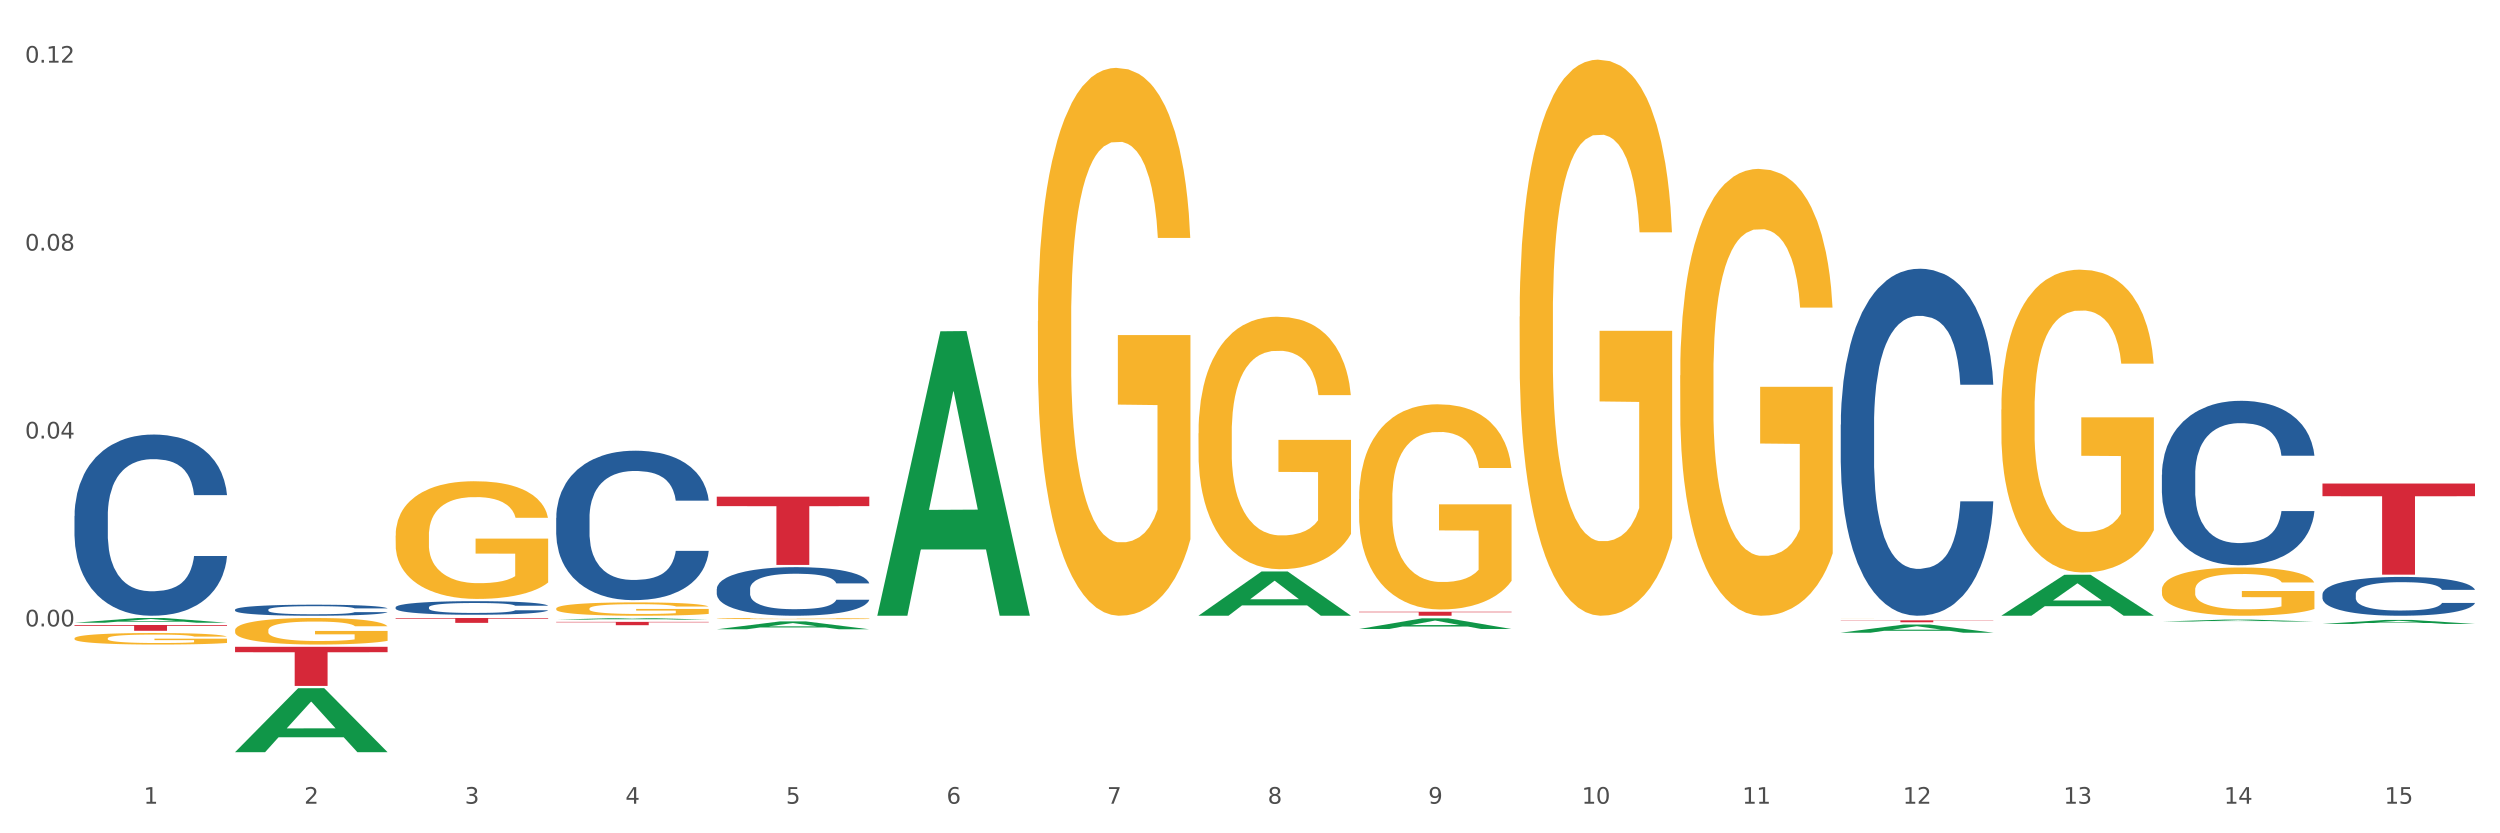 <?xml version="1.0" encoding="utf-8" standalone="no"?>
<!DOCTYPE svg PUBLIC "-//W3C//DTD SVG 1.1//EN"
  "http://www.w3.org/Graphics/SVG/1.1/DTD/svg11.dtd">
<svg xmlns:xlink="http://www.w3.org/1999/xlink" width="1080pt" height="360pt" viewBox="0 0 1080 360" xmlns="http://www.w3.org/2000/svg" version="1.1">
 <rect x="0" y="0" width="1080" height="360" fill="#333333" stroke="none"/>
 <defs>
  <style type="text/css">*{stroke-linejoin: round; stroke-linecap: butt}</style>
 </defs>
 <g id="figure_1">
  <g id="patch_1">
   <path d="M 0 360 
L 1080 360 
L 1080 0 
L 0 0 
z
" style="fill: #ffffff; stroke: #ffffff; stroke-linejoin: miter"/>
  </g>
  <g id="axes_1">
   <g id="matplotlib.axis_1">
    <g id="xtick_1">
     <g id="text_1">
      <!-- 1 -->
      <g style="fill: #4d4d4d" transform="translate(62.07 347.204) scale(0.096 -0.096)">
       <defs>
        <path id="DejaVuSans-31" d="M 794 531 
L 1825 531 
L 1825 4091 
L 703 3866 
L 703 4441 
L 1819 4666 
L 2450 4666 
L 2450 531 
L 3481 531 
L 3481 0 
L 794 0 
L 794 531 
z
" transform="scale(0.016)"/>
       </defs>
       <use xlink:href="#DejaVuSans-31"/>
      </g>
     </g>
    </g>
    <g id="xtick_2">
     <g id="text_2">
      <!-- 2 -->
      <g style="fill: #4d4d4d" transform="translate(131.436 347.204) scale(0.096 -0.096)">
       <defs>
        <path id="DejaVuSans-32" d="M 1228 531 
L 3431 531 
L 3431 0 
L 469 0 
L 469 531 
Q 828 903 1448 1529 
Q 2069 2156 2228 2338 
Q 2531 2678 2651 2914 
Q 2772 3150 2772 3378 
Q 2772 3750 2511 3984 
Q 2250 4219 1831 4219 
Q 1534 4219 1204 4116 
Q 875 4013 500 3803 
L 500 4441 
Q 881 4594 1212 4672 
Q 1544 4750 1819 4750 
Q 2544 4750 2975 4387 
Q 3406 4025 3406 3419 
Q 3406 3131 3298 2873 
Q 3191 2616 2906 2266 
Q 2828 2175 2409 1742 
Q 1991 1309 1228 531 
z
" transform="scale(0.016)"/>
       </defs>
       <use xlink:href="#DejaVuSans-32"/>
      </g>
     </g>
    </g>
    <g id="xtick_3">
     <g id="text_3">
      <!-- 3 -->
      <g style="fill: #4d4d4d" transform="translate(200.802 347.204) scale(0.096 -0.096)">
       <defs>
        <path id="DejaVuSans-33" d="M 2597 2516 
Q 3050 2419 3304 2112 
Q 3559 1806 3559 1356 
Q 3559 666 3084 287 
Q 2609 -91 1734 -91 
Q 1441 -91 1130 -33 
Q 819 25 488 141 
L 488 750 
Q 750 597 1062 519 
Q 1375 441 1716 441 
Q 2309 441 2620 675 
Q 2931 909 2931 1356 
Q 2931 1769 2642 2001 
Q 2353 2234 1838 2234 
L 1294 2234 
L 1294 2753 
L 1863 2753 
Q 2328 2753 2575 2939 
Q 2822 3125 2822 3475 
Q 2822 3834 2567 4026 
Q 2313 4219 1838 4219 
Q 1578 4219 1281 4162 
Q 984 4106 628 3988 
L 628 4550 
Q 988 4650 1302 4700 
Q 1616 4750 1894 4750 
Q 2613 4750 3031 4423 
Q 3450 4097 3450 3541 
Q 3450 3153 3228 2886 
Q 3006 2619 2597 2516 
z
" transform="scale(0.016)"/>
       </defs>
       <use xlink:href="#DejaVuSans-33"/>
      </g>
     </g>
    </g>
    <g id="xtick_4">
     <g id="text_4">
      <!-- 4 -->
      <g style="fill: #4d4d4d" transform="translate(270.169 347.204) scale(0.096 -0.096)">
       <defs>
        <path id="DejaVuSans-34" d="M 2419 4116 
L 825 1625 
L 2419 1625 
L 2419 4116 
z
M 2253 4666 
L 3047 4666 
L 3047 1625 
L 3713 1625 
L 3713 1100 
L 3047 1100 
L 3047 0 
L 2419 0 
L 2419 1100 
L 313 1100 
L 313 1709 
L 2253 4666 
z
" transform="scale(0.016)"/>
       </defs>
       <use xlink:href="#DejaVuSans-34"/>
      </g>
     </g>
    </g>
    <g id="xtick_5">
     <g id="text_5">
      <!-- 5 -->
      <g style="fill: #4d4d4d" transform="translate(339.535 347.204) scale(0.096 -0.096)">
       <defs>
        <path id="DejaVuSans-35" d="M 691 4666 
L 3169 4666 
L 3169 4134 
L 1269 4134 
L 1269 2991 
Q 1406 3038 1543 3061 
Q 1681 3084 1819 3084 
Q 2600 3084 3056 2656 
Q 3513 2228 3513 1497 
Q 3513 744 3044 326 
Q 2575 -91 1722 -91 
Q 1428 -91 1123 -41 
Q 819 9 494 109 
L 494 744 
Q 775 591 1075 516 
Q 1375 441 1709 441 
Q 2250 441 2565 725 
Q 2881 1009 2881 1497 
Q 2881 1984 2565 2268 
Q 2250 2553 1709 2553 
Q 1456 2553 1204 2497 
Q 953 2441 691 2322 
L 691 4666 
z
" transform="scale(0.016)"/>
       </defs>
       <use xlink:href="#DejaVuSans-35"/>
      </g>
     </g>
    </g>
    <g id="xtick_6">
     <g id="text_6">
      <!-- 6 -->
      <g style="fill: #4d4d4d" transform="translate(408.901 347.204) scale(0.096 -0.096)">
       <defs>
        <path id="DejaVuSans-36" d="M 2113 2584 
Q 1688 2584 1439 2293 
Q 1191 2003 1191 1497 
Q 1191 994 1439 701 
Q 1688 409 2113 409 
Q 2538 409 2786 701 
Q 3034 994 3034 1497 
Q 3034 2003 2786 2293 
Q 2538 2584 2113 2584 
z
M 3366 4563 
L 3366 3988 
Q 3128 4100 2886 4159 
Q 2644 4219 2406 4219 
Q 1781 4219 1451 3797 
Q 1122 3375 1075 2522 
Q 1259 2794 1537 2939 
Q 1816 3084 2150 3084 
Q 2853 3084 3261 2657 
Q 3669 2231 3669 1497 
Q 3669 778 3244 343 
Q 2819 -91 2113 -91 
Q 1303 -91 875 529 
Q 447 1150 447 2328 
Q 447 3434 972 4092 
Q 1497 4750 2381 4750 
Q 2619 4750 2861 4703 
Q 3103 4656 3366 4563 
z
" transform="scale(0.016)"/>
       </defs>
       <use xlink:href="#DejaVuSans-36"/>
      </g>
     </g>
    </g>
    <g id="xtick_7">
     <g id="text_7">
      <!-- 7 -->
      <g style="fill: #4d4d4d" transform="translate(478.267 347.204) scale(0.096 -0.096)">
       <defs>
        <path id="DejaVuSans-37" d="M 525 4666 
L 3525 4666 
L 3525 4397 
L 1831 0 
L 1172 0 
L 2766 4134 
L 525 4134 
L 525 4666 
z
" transform="scale(0.016)"/>
       </defs>
       <use xlink:href="#DejaVuSans-37"/>
      </g>
     </g>
    </g>
    <g id="xtick_8">
     <g id="text_8">
      <!-- 8 -->
      <g style="fill: #4d4d4d" transform="translate(547.634 347.204) scale(0.096 -0.096)">
       <defs>
        <path id="DejaVuSans-38" d="M 2034 2216 
Q 1584 2216 1326 1975 
Q 1069 1734 1069 1313 
Q 1069 891 1326 650 
Q 1584 409 2034 409 
Q 2484 409 2743 651 
Q 3003 894 3003 1313 
Q 3003 1734 2745 1975 
Q 2488 2216 2034 2216 
z
M 1403 2484 
Q 997 2584 770 2862 
Q 544 3141 544 3541 
Q 544 4100 942 4425 
Q 1341 4750 2034 4750 
Q 2731 4750 3128 4425 
Q 3525 4100 3525 3541 
Q 3525 3141 3298 2862 
Q 3072 2584 2669 2484 
Q 3125 2378 3379 2068 
Q 3634 1759 3634 1313 
Q 3634 634 3220 271 
Q 2806 -91 2034 -91 
Q 1263 -91 848 271 
Q 434 634 434 1313 
Q 434 1759 690 2068 
Q 947 2378 1403 2484 
z
M 1172 3481 
Q 1172 3119 1398 2916 
Q 1625 2713 2034 2713 
Q 2441 2713 2670 2916 
Q 2900 3119 2900 3481 
Q 2900 3844 2670 4047 
Q 2441 4250 2034 4250 
Q 1625 4250 1398 4047 
Q 1172 3844 1172 3481 
z
" transform="scale(0.016)"/>
       </defs>
       <use xlink:href="#DejaVuSans-38"/>
      </g>
     </g>
    </g>
    <g id="xtick_9">
     <g id="text_9">
      <!-- 9 -->
      <g style="fill: #4d4d4d" transform="translate(617 347.204) scale(0.096 -0.096)">
       <defs>
        <path id="DejaVuSans-39" d="M 703 97 
L 703 672 
Q 941 559 1184 500 
Q 1428 441 1663 441 
Q 2288 441 2617 861 
Q 2947 1281 2994 2138 
Q 2813 1869 2534 1725 
Q 2256 1581 1919 1581 
Q 1219 1581 811 2004 
Q 403 2428 403 3163 
Q 403 3881 828 4315 
Q 1253 4750 1959 4750 
Q 2769 4750 3195 4129 
Q 3622 3509 3622 2328 
Q 3622 1225 3098 567 
Q 2575 -91 1691 -91 
Q 1453 -91 1209 -44 
Q 966 3 703 97 
z
M 1959 2075 
Q 2384 2075 2632 2365 
Q 2881 2656 2881 3163 
Q 2881 3666 2632 3958 
Q 2384 4250 1959 4250 
Q 1534 4250 1286 3958 
Q 1038 3666 1038 3163 
Q 1038 2656 1286 2365 
Q 1534 2075 1959 2075 
z
" transform="scale(0.016)"/>
       </defs>
       <use xlink:href="#DejaVuSans-39"/>
      </g>
     </g>
    </g>
    <g id="xtick_10">
     <g id="text_10">
      <!-- 10 -->
      <g style="fill: #4d4d4d" transform="translate(683.312 347.204) scale(0.096 -0.096)">
       <defs>
        <path id="DejaVuSans-30" d="M 2034 4250 
Q 1547 4250 1301 3770 
Q 1056 3291 1056 2328 
Q 1056 1369 1301 889 
Q 1547 409 2034 409 
Q 2525 409 2770 889 
Q 3016 1369 3016 2328 
Q 3016 3291 2770 3770 
Q 2525 4250 2034 4250 
z
M 2034 4750 
Q 2819 4750 3233 4129 
Q 3647 3509 3647 2328 
Q 3647 1150 3233 529 
Q 2819 -91 2034 -91 
Q 1250 -91 836 529 
Q 422 1150 422 2328 
Q 422 3509 836 4129 
Q 1250 4750 2034 4750 
z
" transform="scale(0.016)"/>
       </defs>
       <use xlink:href="#DejaVuSans-31"/>
       <use xlink:href="#DejaVuSans-30" transform="translate(63.623 0)"/>
      </g>
     </g>
    </g>
    <g id="xtick_11">
     <g id="text_11">
      <!-- 11 -->
      <g style="fill: #4d4d4d" transform="translate(752.678 347.204) scale(0.096 -0.096)">
       <use xlink:href="#DejaVuSans-31"/>
       <use xlink:href="#DejaVuSans-31" transform="translate(63.623 0)"/>
      </g>
     </g>
    </g>
    <g id="xtick_12">
     <g id="text_12">
      <!-- 12 -->
      <g style="fill: #4d4d4d" transform="translate(822.044 347.204) scale(0.096 -0.096)">
       <use xlink:href="#DejaVuSans-31"/>
       <use xlink:href="#DejaVuSans-32" transform="translate(63.623 0)"/>
      </g>
     </g>
    </g>
    <g id="xtick_13">
     <g id="text_13">
      <!-- 13 -->
      <g style="fill: #4d4d4d" transform="translate(891.411 347.204) scale(0.096 -0.096)">
       <use xlink:href="#DejaVuSans-31"/>
       <use xlink:href="#DejaVuSans-33" transform="translate(63.623 0)"/>
      </g>
     </g>
    </g>
    <g id="xtick_14">
     <g id="text_14">
      <!-- 14 -->
      <g style="fill: #4d4d4d" transform="translate(960.777 347.204) scale(0.096 -0.096)">
       <use xlink:href="#DejaVuSans-31"/>
       <use xlink:href="#DejaVuSans-34" transform="translate(63.623 0)"/>
      </g>
     </g>
    </g>
    <g id="xtick_15">
     <g id="text_15">
      <!-- 15 -->
      <g style="fill: #4d4d4d" transform="translate(1030.143 347.204) scale(0.096 -0.096)">
       <use xlink:href="#DejaVuSans-31"/>
       <use xlink:href="#DejaVuSans-35" transform="translate(63.623 0)"/>
      </g>
     </g>
    </g>
    <g id="xtick_16"/>
    <g id="xtick_17"/>
    <g id="xtick_18"/>
    <g id="xtick_19"/>
    <g id="xtick_20"/>
    <g id="xtick_21"/>
    <g id="xtick_22"/>
    <g id="xtick_23"/>
    <g id="xtick_24"/>
    <g id="xtick_25"/>
    <g id="xtick_26"/>
    <g id="xtick_27"/>
    <g id="xtick_28"/>
    <g id="xtick_29"/>
   </g>
   <g id="matplotlib.axis_2">
    <g id="ytick_1">
     <g id="text_16">
      <!-- 0.00 -->
      <g style="fill: #4d4d4d" transform="translate(10.8 270.617) scale(0.096 -0.096)">
       <defs>
        <path id="DejaVuSans-2e" d="M 684 794 
L 1344 794 
L 1344 0 
L 684 0 
L 684 794 
z
" transform="scale(0.016)"/>
       </defs>
       <use xlink:href="#DejaVuSans-30"/>
       <use xlink:href="#DejaVuSans-2e" transform="translate(63.623 0)"/>
       <use xlink:href="#DejaVuSans-30" transform="translate(95.41 0)"/>
       <use xlink:href="#DejaVuSans-30" transform="translate(159.033 0)"/>
      </g>
     </g>
    </g>
    <g id="ytick_2">
     <g id="text_17">
      <!-- 0.04 -->
      <g style="fill: #4d4d4d" transform="translate(10.8 189.435) scale(0.096 -0.096)">
       <use xlink:href="#DejaVuSans-30"/>
       <use xlink:href="#DejaVuSans-2e" transform="translate(63.623 0)"/>
       <use xlink:href="#DejaVuSans-30" transform="translate(95.41 0)"/>
       <use xlink:href="#DejaVuSans-34" transform="translate(159.033 0)"/>
      </g>
     </g>
    </g>
    <g id="ytick_3">
     <g id="text_18">
      <!-- 0.08 -->
      <g style="fill: #4d4d4d" transform="translate(10.8 108.253) scale(0.096 -0.096)">
       <use xlink:href="#DejaVuSans-30"/>
       <use xlink:href="#DejaVuSans-2e" transform="translate(63.623 0)"/>
       <use xlink:href="#DejaVuSans-30" transform="translate(95.41 0)"/>
       <use xlink:href="#DejaVuSans-38" transform="translate(159.033 0)"/>
      </g>
     </g>
    </g>
    <g id="ytick_4">
     <g id="text_19">
      <!-- 0.12 -->
      <g style="fill: #4d4d4d" transform="translate(10.8 27.071) scale(0.096 -0.096)">
       <use xlink:href="#DejaVuSans-30"/>
       <use xlink:href="#DejaVuSans-2e" transform="translate(63.623 0)"/>
       <use xlink:href="#DejaVuSans-31" transform="translate(95.41 0)"/>
       <use xlink:href="#DejaVuSans-32" transform="translate(159.033 0)"/>
      </g>
     </g>
    </g>
    <g id="ytick_5"/>
    <g id="ytick_6"/>
    <g id="ytick_7"/>
    <g id="ytick_8"/>
   </g>
   <g id="PolyCollection_1">
    <path d="M 32.175 269.026 
L 32.243 269.024 
L 59.417 266.972 
L 70.695 266.97 
L 98.073 269.03 
L 85.029 269.03 
L 79.119 268.55 
L 51.061 268.55 
L 50.857 268.558 
L 45.151 269.03 
L 32.175 269.03 
L 32.175 269.026 
L 54.594 268.264 
L 75.586 268.262 
L 65.192 267.409 
L 65.056 267.405 
L 64.92 267.411 
L 54.526 268.262 
L 54.594 268.264 
L 32.175 269.026 
z
" clip-path="url(#p4d0c0137a7)" style="fill: #109648"/>
    <path d="M 587.105 264.266 
L 653.003 264.266 
L 653.003 264.508 
L 627.081 264.51 
L 627.081 266.005 
L 612.871 266.005 
L 612.871 264.51 
L 587.105 264.508 
L 587.105 264.268 
L 587.105 264.266 
z
" clip-path="url(#p4d0c0137a7)" style="fill: #d62839"/>
    <path d="M 309.64 214.552 
L 375.538 214.552 
L 375.538 218.65 
L 349.616 218.678 
L 349.616 244.044 
L 335.406 244.044 
L 335.406 218.678 
L 309.64 218.65 
L 309.64 214.58 
L 309.64 214.552 
z
" clip-path="url(#p4d0c0137a7)" style="fill: #d62839"/>
    <path d="M 240.274 268.643 
L 306.172 268.643 
L 306.172 268.843 
L 280.25 268.844 
L 280.25 270.08 
L 266.039 270.08 
L 266.039 268.844 
L 240.274 268.843 
L 240.274 268.644 
L 240.274 268.643 
z
" clip-path="url(#p4d0c0137a7)" style="fill: #d62839"/>
    <path d="M 170.907 266.97 
L 236.805 266.97 
L 236.805 267.263 
L 210.883 267.265 
L 210.883 269.078 
L 196.673 269.078 
L 196.673 267.265 
L 170.907 267.263 
L 170.907 266.972 
L 170.907 266.97 
z
" clip-path="url(#p4d0c0137a7)" style="fill: #d62839"/>
    <path d="M 101.541 279.41 
L 167.439 279.41 
L 167.439 281.76 
L 141.517 281.776 
L 141.517 296.319 
L 127.307 296.319 
L 127.307 281.776 
L 101.541 281.76 
L 101.541 279.426 
L 101.541 279.41 
z
" clip-path="url(#p4d0c0137a7)" style="fill: #d62839"/>
    <path d="M 32.175 269.995 
L 98.073 269.995 
L 98.073 270.343 
L 72.151 270.346 
L 72.151 272.502 
L 57.941 272.502 
L 57.941 270.346 
L 32.175 270.343 
L 32.175 269.997 
L 32.175 269.995 
z
" clip-path="url(#p4d0c0137a7)" style="fill: #d62839"/>
    <path d="M 101.541 272.273 
L 101.619 272.262 
L 101.619 271.885 
L 101.775 271.56 
L 102.553 270.774 
L 103.72 270.124 
L 104.575 269.778 
L 105.431 269.495 
L 106.443 269.213 
L 107.688 268.919 
L 109.944 268.489 
L 111.344 268.269 
L 113.056 268.039 
L 116.168 267.703 
L 118.424 267.515 
L 120.758 267.358 
L 124.57 267.169 
L 127.06 267.085 
L 129.705 267.022 
L 132.895 266.98 
L 135.307 266.97 
L 140.598 267.001 
L 145.11 267.096 
L 147.289 267.169 
L 150.089 267.295 
L 151.568 267.379 
L 153.979 267.546 
L 156.469 267.766 
L 158.181 267.955 
L 160.748 268.311 
L 162.693 268.668 
L 164.483 269.108 
L 165.416 269.412 
L 166.117 269.695 
L 166.739 270.019 
L 167.361 270.533 
L 153.357 270.533 
L 152.812 270.166 
L 151.957 269.82 
L 150.712 269.485 
L 149.623 269.275 
L 147.755 269.013 
L 146.044 268.846 
L 144.254 268.72 
L 142.076 268.615 
L 140.364 268.563 
L 137.952 268.521 
L 133.206 268.531 
L 130.017 268.615 
L 127.838 268.72 
L 126.438 268.814 
L 125.193 268.919 
L 123.792 269.066 
L 122.159 269.286 
L 120.992 269.485 
L 119.825 269.737 
L 118.891 269.988 
L 118.035 270.281 
L 117.335 270.596 
L 116.79 270.921 
L 116.324 271.319 
L 115.935 271.979 
L 115.935 273.415 
L 116.09 273.74 
L 116.479 274.169 
L 116.946 274.494 
L 117.724 274.882 
L 118.424 275.144 
L 119.747 275.521 
L 121.225 275.836 
L 122.392 276.035 
L 123.559 276.202 
L 125.582 276.433 
L 127.838 276.622 
L 129.783 276.737 
L 132.428 276.842 
L 134.218 276.884 
L 135.774 276.905 
L 139.586 276.905 
L 142.309 276.873 
L 145.343 276.8 
L 147.678 276.705 
L 149.623 276.59 
L 151.801 276.401 
L 153.201 276.223 
L 153.201 274.033 
L 136.085 274.023 
L 136.085 272.566 
L 167.439 272.566 
L 167.439 276.842 
L 166.117 277.062 
L 164.638 277.261 
L 163.082 277.439 
L 160.748 277.659 
L 157.947 277.869 
L 155.458 278.015 
L 152.812 278.141 
L 149.7 278.256 
L 145.655 278.361 
L 143.165 278.403 
L 140.053 278.435 
L 136.396 278.445 
L 133.206 278.424 
L 130.094 278.372 
L 126.827 278.277 
L 123.637 278.141 
L 121.225 278.005 
L 118.813 277.837 
L 116.246 277.617 
L 114.223 277.408 
L 112.667 277.219 
L 110.955 276.978 
L 109.088 276.663 
L 107.688 276.381 
L 106.443 276.087 
L 105.12 275.71 
L 104.186 275.385 
L 103.253 274.976 
L 102.708 274.672 
L 102.086 274.201 
L 101.619 273.541 
L 101.541 272.273 
z
" clip-path="url(#p4d0c0137a7)" style="fill: #f7b32b"/>
    <path d="M 32.175 222.894 
L 32.253 222.822 
L 32.253 220.82 
L 32.487 218.104 
L 33.343 213.099 
L 34.434 209.31 
L 36.303 204.877 
L 37.316 203.018 
L 38.64 200.945 
L 41.366 197.585 
L 44.482 194.725 
L 46.663 193.152 
L 48.299 192.151 
L 51.96 190.364 
L 54.063 189.577 
L 56.244 188.934 
L 58.114 188.505 
L 61.229 188.004 
L 63.722 187.79 
L 66.604 187.718 
L 69.019 187.79 
L 72.212 188.076 
L 76.886 188.934 
L 78.677 189.434 
L 81.092 190.292 
L 83.585 191.436 
L 85.61 192.58 
L 87.947 194.224 
L 90.361 196.369 
L 92.698 199.086 
L 94.334 201.588 
L 95.658 204.234 
L 96.827 207.451 
L 97.683 210.954 
L 98.073 213.885 
L 83.818 213.885 
L 83.429 211.24 
L 82.65 208.38 
L 81.871 206.45 
L 81.014 204.877 
L 79.69 203.09 
L 78.522 201.946 
L 76.574 200.587 
L 74.783 199.73 
L 73.303 199.229 
L 71.511 198.8 
L 67.694 198.371 
L 64.968 198.371 
L 63.255 198.514 
L 61.151 198.872 
L 59.36 199.372 
L 57.257 200.23 
L 55.621 201.159 
L 53.985 202.375 
L 53.05 203.233 
L 51.648 204.806 
L 50.714 206.093 
L 49.467 208.309 
L 48.766 209.882 
L 47.52 213.957 
L 46.975 216.96 
L 46.741 219.033 
L 46.585 221.321 
L 46.585 232.474 
L 47.053 237.479 
L 47.442 239.624 
L 48.065 242.054 
L 49.234 245.2 
L 50.947 248.274 
L 52.739 250.491 
L 54.219 251.849 
L 55.621 252.85 
L 57.023 253.637 
L 58.737 254.351 
L 60.139 254.78 
L 62.242 255.209 
L 64.734 255.424 
L 66.682 255.424 
L 70.654 255.066 
L 72.446 254.709 
L 74.16 254.208 
L 76.029 253.422 
L 77.509 252.564 
L 78.366 251.921 
L 79.768 250.562 
L 80.858 249.132 
L 81.793 247.488 
L 82.416 246.058 
L 83.117 243.913 
L 83.663 241.482 
L 83.818 240.196 
L 98.073 240.196 
L 97.761 242.769 
L 97.216 245.272 
L 96.126 248.632 
L 95.269 250.562 
L 93.945 252.922 
L 92.542 254.923 
L 90.595 257.14 
L 88.804 258.784 
L 86.934 260.214 
L 84.909 261.501 
L 81.248 263.288 
L 79.924 263.789 
L 77.12 264.647 
L 74.939 265.147 
L 71.745 265.648 
L 68.473 265.934 
L 65.046 266.005 
L 62.008 265.862 
L 58.659 265.433 
L 56.556 265.004 
L 54.219 264.361 
L 51.493 263.36 
L 48.922 262.144 
L 46.507 260.714 
L 44.248 259.07 
L 42.145 257.211 
L 39.419 254.137 
L 37.394 251.134 
L 35.914 248.346 
L 34.901 245.987 
L 33.889 242.984 
L 33.343 240.91 
L 32.487 235.906 
L 32.175 231.259 
L 32.175 222.894 
z
" clip-path="url(#p4d0c0137a7)" style="fill: #255c99"/>
    <path d="M 101.541 263.371 
L 101.619 263.366 
L 101.619 263.244 
L 101.853 263.078 
L 102.71 262.772 
L 103.8 262.541 
L 105.67 262.27 
L 106.682 262.156 
L 108.006 262.029 
L 110.733 261.824 
L 113.848 261.649 
L 116.029 261.553 
L 117.665 261.492 
L 121.326 261.383 
L 123.429 261.335 
L 125.61 261.295 
L 127.48 261.269 
L 130.595 261.239 
L 133.088 261.226 
L 135.97 261.221 
L 138.385 261.226 
L 141.578 261.243 
L 146.252 261.295 
L 148.044 261.326 
L 150.458 261.378 
L 152.951 261.448 
L 154.976 261.518 
L 157.313 261.619 
L 159.728 261.75 
L 162.064 261.916 
L 163.7 262.069 
L 165.024 262.23 
L 166.193 262.427 
L 167.05 262.641 
L 167.439 262.82 
L 153.185 262.82 
L 152.795 262.659 
L 152.016 262.484 
L 151.237 262.366 
L 150.38 262.27 
L 149.056 262.16 
L 147.888 262.091 
L 145.941 262.008 
L 144.149 261.955 
L 142.669 261.925 
L 140.877 261.898 
L 137.061 261.872 
L 134.334 261.872 
L 132.621 261.881 
L 130.518 261.903 
L 128.726 261.933 
L 126.623 261.986 
L 124.987 262.043 
L 123.351 262.117 
L 122.417 262.169 
L 121.015 262.265 
L 120.08 262.344 
L 118.834 262.479 
L 118.133 262.576 
L 116.886 262.825 
L 116.341 263.008 
L 116.107 263.135 
L 115.952 263.275 
L 115.952 263.956 
L 116.419 264.262 
L 116.808 264.393 
L 117.431 264.542 
L 118.6 264.734 
L 120.314 264.922 
L 122.105 265.057 
L 123.585 265.14 
L 124.987 265.201 
L 126.389 265.249 
L 128.103 265.293 
L 129.505 265.319 
L 131.608 265.345 
L 134.101 265.358 
L 136.048 265.358 
L 140.021 265.337 
L 141.812 265.315 
L 143.526 265.284 
L 145.395 265.236 
L 146.875 265.184 
L 147.732 265.144 
L 149.134 265.061 
L 150.225 264.974 
L 151.159 264.874 
L 151.783 264.786 
L 152.484 264.655 
L 153.029 264.507 
L 153.185 264.428 
L 167.439 264.428 
L 167.128 264.585 
L 166.582 264.738 
L 165.492 264.943 
L 164.635 265.061 
L 163.311 265.206 
L 161.909 265.328 
L 159.961 265.463 
L 158.17 265.564 
L 156.3 265.651 
L 154.275 265.73 
L 150.614 265.839 
L 149.29 265.87 
L 146.486 265.922 
L 144.305 265.953 
L 141.111 265.983 
L 137.84 266.001 
L 134.412 266.005 
L 131.374 265.996 
L 128.025 265.97 
L 125.922 265.944 
L 123.585 265.905 
L 120.859 265.843 
L 118.288 265.769 
L 115.874 265.682 
L 113.615 265.581 
L 111.512 265.468 
L 108.785 265.28 
L 106.76 265.096 
L 105.28 264.926 
L 104.267 264.782 
L 103.255 264.598 
L 102.71 264.472 
L 101.853 264.166 
L 101.541 263.882 
L 101.541 263.371 
z
" clip-path="url(#p4d0c0137a7)" style="fill: #255c99"/>
    <path d="M 170.907 262.343 
L 170.985 262.338 
L 170.985 262.188 
L 171.219 261.984 
L 172.076 261.608 
L 173.166 261.324 
L 175.036 260.991 
L 176.048 260.852 
L 177.373 260.696 
L 180.099 260.444 
L 183.215 260.229 
L 185.396 260.111 
L 187.031 260.036 
L 190.692 259.902 
L 192.796 259.843 
L 194.977 259.795 
L 196.846 259.763 
L 199.962 259.725 
L 202.454 259.709 
L 205.336 259.704 
L 207.751 259.709 
L 210.945 259.73 
L 215.618 259.795 
L 217.41 259.832 
L 219.825 259.897 
L 222.317 259.983 
L 224.342 260.068 
L 226.679 260.192 
L 229.094 260.353 
L 231.431 260.557 
L 233.066 260.744 
L 234.391 260.943 
L 235.559 261.184 
L 236.416 261.447 
L 236.805 261.667 
L 222.551 261.667 
L 222.161 261.469 
L 221.382 261.254 
L 220.604 261.109 
L 219.747 260.991 
L 218.422 260.857 
L 217.254 260.771 
L 215.307 260.669 
L 213.515 260.605 
L 212.035 260.567 
L 210.244 260.535 
L 206.427 260.503 
L 203.701 260.503 
L 201.987 260.514 
L 199.884 260.541 
L 198.092 260.578 
L 195.989 260.642 
L 194.353 260.712 
L 192.718 260.803 
L 191.783 260.868 
L 190.381 260.986 
L 189.446 261.082 
L 188.2 261.249 
L 187.499 261.367 
L 186.252 261.672 
L 185.707 261.898 
L 185.474 262.053 
L 185.318 262.225 
L 185.318 263.062 
L 185.785 263.438 
L 186.175 263.598 
L 186.798 263.781 
L 187.966 264.017 
L 189.68 264.248 
L 191.471 264.414 
L 192.951 264.516 
L 194.353 264.591 
L 195.755 264.65 
L 197.469 264.704 
L 198.871 264.736 
L 200.974 264.768 
L 203.467 264.784 
L 205.414 264.784 
L 209.387 264.757 
L 211.178 264.73 
L 212.892 264.693 
L 214.761 264.634 
L 216.241 264.569 
L 217.098 264.521 
L 218.5 264.419 
L 219.591 264.312 
L 220.526 264.189 
L 221.149 264.081 
L 221.85 263.92 
L 222.395 263.738 
L 222.551 263.641 
L 236.805 263.641 
L 236.494 263.835 
L 235.949 264.022 
L 234.858 264.274 
L 234.001 264.419 
L 232.677 264.596 
L 231.275 264.747 
L 229.328 264.913 
L 227.536 265.036 
L 225.667 265.144 
L 223.641 265.24 
L 219.98 265.374 
L 218.656 265.412 
L 215.852 265.476 
L 213.671 265.514 
L 210.477 265.551 
L 207.206 265.573 
L 203.779 265.578 
L 200.741 265.567 
L 197.391 265.535 
L 195.288 265.503 
L 192.951 265.455 
L 190.225 265.38 
L 187.655 265.288 
L 185.24 265.181 
L 182.981 265.058 
L 180.878 264.918 
L 178.152 264.688 
L 176.126 264.462 
L 174.646 264.253 
L 173.634 264.076 
L 172.621 263.851 
L 172.076 263.695 
L 171.219 263.319 
L 170.907 262.971 
L 170.907 262.343 
z
" clip-path="url(#p4d0c0137a7)" style="fill: #255c99"/>
    <path d="M 240.274 223.709 
L 240.352 223.65 
L 240.352 221.999 
L 240.585 219.759 
L 241.442 215.631 
L 242.533 212.506 
L 244.402 208.85 
L 245.415 207.317 
L 246.739 205.607 
L 249.465 202.835 
L 252.581 200.477 
L 254.762 199.179 
L 256.398 198.354 
L 260.059 196.88 
L 262.162 196.231 
L 264.343 195.7 
L 266.212 195.346 
L 269.328 194.934 
L 271.821 194.757 
L 274.703 194.698 
L 277.117 194.757 
L 280.311 194.993 
L 284.985 195.7 
L 286.776 196.113 
L 289.191 196.821 
L 291.683 197.764 
L 293.709 198.708 
L 296.045 200.064 
L 298.46 201.833 
L 300.797 204.074 
L 302.433 206.137 
L 303.757 208.319 
L 304.925 210.973 
L 305.782 213.862 
L 306.172 216.28 
L 291.917 216.28 
L 291.528 214.098 
L 290.749 211.739 
L 289.97 210.147 
L 289.113 208.85 
L 287.789 207.376 
L 286.62 206.432 
L 284.673 205.312 
L 282.881 204.604 
L 281.401 204.191 
L 279.61 203.838 
L 275.793 203.484 
L 273.067 203.484 
L 271.353 203.602 
L 269.25 203.897 
L 267.458 204.309 
L 265.355 205.017 
L 263.72 205.784 
L 262.084 206.786 
L 261.149 207.494 
L 259.747 208.791 
L 258.812 209.852 
L 257.566 211.68 
L 256.865 212.978 
L 255.619 216.339 
L 255.073 218.815 
L 254.84 220.525 
L 254.684 222.412 
L 254.684 231.611 
L 255.151 235.739 
L 255.541 237.508 
L 256.164 239.513 
L 257.332 242.107 
L 259.046 244.643 
L 260.838 246.471 
L 262.318 247.591 
L 263.72 248.417 
L 265.122 249.065 
L 266.835 249.655 
L 268.237 250.009 
L 270.341 250.362 
L 272.833 250.539 
L 274.78 250.539 
L 278.753 250.245 
L 280.545 249.95 
L 282.258 249.537 
L 284.128 248.888 
L 285.608 248.181 
L 286.465 247.65 
L 287.867 246.53 
L 288.957 245.35 
L 289.892 243.994 
L 290.515 242.815 
L 291.216 241.046 
L 291.761 239.041 
L 291.917 237.979 
L 306.172 237.979 
L 305.86 240.102 
L 305.315 242.166 
L 304.224 244.938 
L 303.367 246.53 
L 302.043 248.476 
L 300.641 250.127 
L 298.694 251.955 
L 296.902 253.311 
L 295.033 254.49 
L 293.008 255.552 
L 289.347 257.026 
L 288.022 257.438 
L 285.218 258.146 
L 283.037 258.559 
L 279.844 258.972 
L 276.572 259.207 
L 273.145 259.266 
L 270.107 259.149 
L 266.757 258.795 
L 264.654 258.441 
L 262.318 257.91 
L 259.591 257.085 
L 257.021 256.082 
L 254.606 254.903 
L 252.347 253.547 
L 250.244 252.014 
L 247.518 249.478 
L 245.493 247.001 
L 244.013 244.702 
L 243 242.756 
L 241.987 240.279 
L 241.442 238.569 
L 240.585 234.441 
L 240.274 230.609 
L 240.274 223.709 
z
" clip-path="url(#p4d0c0137a7)" style="fill: #255c99"/>
    <path d="M 309.64 254.443 
L 309.718 254.423 
L 309.718 253.886 
L 309.951 253.158 
L 310.808 251.816 
L 311.899 250.799 
L 313.768 249.61 
L 314.781 249.112 
L 316.105 248.556 
L 318.831 247.655 
L 321.947 246.888 
L 324.128 246.466 
L 325.764 246.197 
L 329.425 245.718 
L 331.528 245.507 
L 333.709 245.334 
L 335.578 245.219 
L 338.694 245.085 
L 341.187 245.028 
L 344.069 245.008 
L 346.484 245.028 
L 349.677 245.104 
L 354.351 245.334 
L 356.142 245.469 
L 358.557 245.699 
L 361.05 246.005 
L 363.075 246.312 
L 365.412 246.753 
L 367.826 247.329 
L 370.163 248.057 
L 371.799 248.728 
L 373.123 249.438 
L 374.291 250.301 
L 375.148 251.24 
L 375.538 252.026 
L 361.283 252.026 
L 360.894 251.317 
L 360.115 250.55 
L 359.336 250.032 
L 358.479 249.61 
L 357.155 249.131 
L 355.987 248.824 
L 354.039 248.46 
L 352.248 248.23 
L 350.768 248.096 
L 348.976 247.981 
L 345.159 247.865 
L 342.433 247.865 
L 340.719 247.904 
L 338.616 248 
L 336.825 248.134 
L 334.722 248.364 
L 333.086 248.613 
L 331.45 248.939 
L 330.515 249.169 
L 329.113 249.591 
L 328.179 249.936 
L 326.932 250.531 
L 326.231 250.953 
L 324.985 252.046 
L 324.44 252.851 
L 324.206 253.407 
L 324.05 254.021 
L 324.05 257.012 
L 324.518 258.354 
L 324.907 258.929 
L 325.53 259.581 
L 326.699 260.425 
L 328.412 261.25 
L 330.204 261.844 
L 331.684 262.208 
L 333.086 262.477 
L 334.488 262.688 
L 336.202 262.88 
L 337.604 262.995 
L 339.707 263.11 
L 342.199 263.167 
L 344.147 263.167 
L 348.119 263.071 
L 349.911 262.975 
L 351.624 262.841 
L 353.494 262.63 
L 354.974 262.4 
L 355.831 262.228 
L 357.233 261.863 
L 358.323 261.48 
L 359.258 261.039 
L 359.881 260.655 
L 360.582 260.08 
L 361.127 259.428 
L 361.283 259.083 
L 375.538 259.083 
L 375.226 259.773 
L 374.681 260.444 
L 373.59 261.346 
L 372.734 261.863 
L 371.409 262.496 
L 370.007 263.033 
L 368.06 263.627 
L 366.268 264.068 
L 364.399 264.452 
L 362.374 264.797 
L 358.713 265.276 
L 357.389 265.411 
L 354.584 265.641 
L 352.403 265.775 
L 349.21 265.909 
L 345.938 265.986 
L 342.511 266.005 
L 339.473 265.967 
L 336.124 265.852 
L 334.021 265.737 
L 331.684 265.564 
L 328.957 265.296 
L 326.387 264.97 
L 323.972 264.586 
L 321.713 264.145 
L 319.61 263.647 
L 316.884 262.822 
L 314.859 262.017 
L 313.379 261.269 
L 312.366 260.636 
L 311.354 259.831 
L 310.808 259.275 
L 309.951 257.932 
L 309.64 256.686 
L 309.64 254.443 
z
" clip-path="url(#p4d0c0137a7)" style="fill: #255c99"/>
    <path d="M 795.203 267.982 
L 861.101 267.982 
L 861.101 268.099 
L 835.179 268.1 
L 835.179 268.827 
L 820.969 268.827 
L 820.969 268.1 
L 795.203 268.099 
L 795.203 267.982 
L 795.203 267.982 
z
" clip-path="url(#p4d0c0137a7)" style="fill: #d62839"/>
    <path d="M 795.203 183.447 
L 795.281 183.31 
L 795.281 179.477 
L 795.515 174.274 
L 796.372 164.69 
L 797.462 157.434 
L 799.332 148.945 
L 800.344 145.386 
L 801.669 141.415 
L 804.395 134.98 
L 807.511 129.504 
L 809.692 126.492 
L 811.327 124.575 
L 814.988 121.152 
L 817.092 119.646 
L 819.273 118.414 
L 821.142 117.592 
L 824.258 116.634 
L 826.75 116.223 
L 829.632 116.086 
L 832.047 116.223 
L 835.241 116.771 
L 839.914 118.414 
L 841.706 119.372 
L 844.121 121.015 
L 846.613 123.206 
L 848.638 125.396 
L 850.975 128.545 
L 853.39 132.653 
L 855.727 137.855 
L 857.362 142.647 
L 858.687 147.713 
L 859.855 153.874 
L 860.712 160.583 
L 861.101 166.196 
L 846.847 166.196 
L 846.457 161.13 
L 845.678 155.654 
L 844.899 151.957 
L 844.043 148.945 
L 842.718 145.523 
L 841.55 143.332 
L 839.603 140.731 
L 837.811 139.088 
L 836.331 138.129 
L 834.54 137.308 
L 830.723 136.486 
L 827.997 136.486 
L 826.283 136.76 
L 824.18 137.445 
L 822.388 138.403 
L 820.285 140.046 
L 818.649 141.826 
L 817.014 144.153 
L 816.079 145.796 
L 814.677 148.808 
L 813.742 151.273 
L 812.496 155.517 
L 811.795 158.529 
L 810.548 166.333 
L 810.003 172.083 
L 809.77 176.054 
L 809.614 180.435 
L 809.614 201.793 
L 810.081 211.377 
L 810.471 215.485 
L 811.094 220.14 
L 812.262 226.164 
L 813.976 232.051 
L 815.767 236.295 
L 817.247 238.897 
L 818.649 240.813 
L 820.051 242.319 
L 821.765 243.688 
L 823.167 244.51 
L 825.27 245.331 
L 827.763 245.742 
L 829.71 245.742 
L 833.683 245.058 
L 835.474 244.373 
L 837.188 243.415 
L 839.057 241.909 
L 840.537 240.266 
L 841.394 239.033 
L 842.796 236.432 
L 843.887 233.694 
L 844.822 230.545 
L 845.445 227.807 
L 846.146 223.699 
L 846.691 219.044 
L 846.847 216.58 
L 861.101 216.58 
L 860.79 221.509 
L 860.245 226.301 
L 859.154 232.735 
L 858.297 236.432 
L 856.973 240.95 
L 855.571 244.784 
L 853.624 249.028 
L 851.832 252.177 
L 849.963 254.915 
L 847.937 257.38 
L 844.276 260.802 
L 842.952 261.761 
L 840.148 263.404 
L 837.967 264.362 
L 834.773 265.321 
L 831.502 265.868 
L 828.074 266.005 
L 825.037 265.731 
L 821.687 264.91 
L 819.584 264.088 
L 817.247 262.856 
L 814.521 260.939 
L 811.951 258.612 
L 809.536 255.874 
L 807.277 252.725 
L 805.174 249.165 
L 802.448 243.278 
L 800.422 237.527 
L 798.942 232.188 
L 797.93 227.67 
L 796.917 221.919 
L 796.372 217.949 
L 795.515 208.365 
L 795.203 199.466 
L 795.203 183.447 
z
" clip-path="url(#p4d0c0137a7)" style="fill: #255c99"/>
    <path d="M 1003.302 256.762 
L 1003.38 256.747 
L 1003.38 256.318 
L 1003.614 255.735 
L 1004.47 254.662 
L 1005.561 253.85 
L 1007.43 252.899 
L 1008.443 252.501 
L 1009.767 252.056 
L 1012.494 251.336 
L 1015.609 250.723 
L 1017.79 250.385 
L 1019.426 250.171 
L 1023.087 249.788 
L 1025.19 249.619 
L 1027.371 249.481 
L 1029.241 249.389 
L 1032.356 249.282 
L 1034.849 249.236 
L 1037.731 249.22 
L 1040.146 249.236 
L 1043.339 249.297 
L 1048.013 249.481 
L 1049.805 249.588 
L 1052.219 249.772 
L 1054.712 250.018 
L 1056.737 250.263 
L 1059.074 250.615 
L 1061.489 251.075 
L 1063.825 251.658 
L 1065.461 252.194 
L 1066.785 252.761 
L 1067.954 253.451 
L 1068.811 254.202 
L 1069.2 254.831 
L 1054.945 254.831 
L 1054.556 254.264 
L 1053.777 253.65 
L 1052.998 253.237 
L 1052.141 252.899 
L 1050.817 252.516 
L 1049.649 252.271 
L 1047.701 251.98 
L 1045.91 251.796 
L 1044.43 251.688 
L 1042.638 251.596 
L 1038.822 251.504 
L 1036.095 251.504 
L 1034.382 251.535 
L 1032.278 251.612 
L 1030.487 251.719 
L 1028.384 251.903 
L 1026.748 252.102 
L 1025.112 252.363 
L 1024.178 252.547 
L 1022.775 252.884 
L 1021.841 253.16 
L 1020.594 253.635 
L 1019.893 253.972 
L 1018.647 254.846 
L 1018.102 255.49 
L 1017.868 255.934 
L 1017.712 256.425 
L 1017.712 258.816 
L 1018.18 259.889 
L 1018.569 260.349 
L 1019.192 260.87 
L 1020.361 261.545 
L 1022.074 262.204 
L 1023.866 262.679 
L 1025.346 262.97 
L 1026.748 263.185 
L 1028.15 263.353 
L 1029.864 263.507 
L 1031.266 263.599 
L 1033.369 263.691 
L 1035.862 263.736 
L 1037.809 263.736 
L 1041.781 263.66 
L 1043.573 263.583 
L 1045.287 263.476 
L 1047.156 263.307 
L 1048.636 263.123 
L 1049.493 262.985 
L 1050.895 262.694 
L 1051.986 262.388 
L 1052.92 262.035 
L 1053.543 261.728 
L 1054.244 261.269 
L 1054.79 260.747 
L 1054.945 260.472 
L 1069.2 260.472 
L 1068.888 261.023 
L 1068.343 261.56 
L 1067.253 262.28 
L 1066.396 262.694 
L 1065.072 263.2 
L 1063.67 263.629 
L 1061.722 264.104 
L 1059.931 264.457 
L 1058.061 264.763 
L 1056.036 265.039 
L 1052.375 265.423 
L 1051.051 265.53 
L 1048.247 265.714 
L 1046.066 265.821 
L 1042.872 265.928 
L 1039.6 265.99 
L 1036.173 266.005 
L 1033.135 265.974 
L 1029.786 265.882 
L 1027.683 265.79 
L 1025.346 265.653 
L 1022.62 265.438 
L 1020.049 265.177 
L 1017.634 264.871 
L 1015.376 264.518 
L 1013.272 264.12 
L 1010.546 263.461 
L 1008.521 262.817 
L 1007.041 262.219 
L 1006.028 261.713 
L 1005.016 261.069 
L 1004.47 260.625 
L 1003.614 259.552 
L 1003.302 258.555 
L 1003.302 256.762 
z
" clip-path="url(#p4d0c0137a7)" style="fill: #255c99"/>
    <path d="M 933.936 254.793 
L 934.014 254.774 
L 934.014 254.088 
L 934.169 253.498 
L 934.947 252.07 
L 936.114 250.89 
L 936.97 250.262 
L 937.826 249.748 
L 938.837 249.234 
L 940.082 248.701 
L 942.338 247.92 
L 943.739 247.521 
L 945.45 247.102 
L 948.563 246.493 
L 950.819 246.15 
L 953.153 245.864 
L 956.965 245.522 
L 959.455 245.369 
L 962.1 245.255 
L 965.29 245.179 
L 967.702 245.16 
L 972.992 245.217 
L 977.505 245.389 
L 979.683 245.522 
L 982.484 245.75 
L 983.962 245.903 
L 986.374 246.207 
L 988.864 246.607 
L 990.575 246.95 
L 993.143 247.597 
L 995.088 248.244 
L 996.877 249.044 
L 997.811 249.596 
L 998.511 250.11 
L 999.134 250.7 
L 999.756 251.633 
L 985.752 251.633 
L 985.207 250.966 
L 984.351 250.338 
L 983.106 249.729 
L 982.017 249.348 
L 980.15 248.872 
L 978.438 248.568 
L 976.649 248.339 
L 974.47 248.149 
L 972.759 248.054 
L 970.347 247.977 
L 965.601 247.997 
L 962.411 248.149 
L 960.233 248.339 
L 958.832 248.511 
L 957.588 248.701 
L 956.187 248.967 
L 954.553 249.367 
L 953.386 249.729 
L 952.219 250.186 
L 951.286 250.643 
L 950.43 251.176 
L 949.73 251.747 
L 949.185 252.337 
L 948.718 253.06 
L 948.329 254.26 
L 948.329 256.868 
L 948.485 257.458 
L 948.874 258.238 
L 949.341 258.828 
L 950.119 259.533 
L 950.819 260.009 
L 952.141 260.694 
L 953.62 261.265 
L 954.787 261.627 
L 955.954 261.931 
L 957.977 262.35 
L 960.233 262.693 
L 962.178 262.902 
L 964.823 263.093 
L 966.613 263.169 
L 968.169 263.207 
L 971.981 263.207 
L 974.704 263.15 
L 977.738 263.016 
L 980.072 262.845 
L 982.017 262.636 
L 984.196 262.293 
L 985.596 261.969 
L 985.596 257.991 
L 968.48 257.972 
L 968.48 255.326 
L 999.834 255.326 
L 999.834 263.093 
L 998.511 263.492 
L 997.033 263.854 
L 995.477 264.178 
L 993.143 264.577 
L 990.342 264.958 
L 987.852 265.225 
L 985.207 265.453 
L 982.095 265.662 
L 978.049 265.853 
L 975.56 265.929 
L 972.448 265.986 
L 968.791 266.005 
L 965.601 265.967 
L 962.489 265.872 
L 959.221 265.701 
L 956.032 265.453 
L 953.62 265.206 
L 951.208 264.901 
L 948.64 264.501 
L 946.618 264.12 
L 945.061 263.778 
L 943.35 263.34 
L 941.483 262.769 
L 940.082 262.255 
L 938.837 261.722 
L 937.515 261.037 
L 936.581 260.446 
L 935.648 259.704 
L 935.103 259.152 
L 934.48 258.295 
L 934.014 257.096 
L 933.936 254.793 
z
" clip-path="url(#p4d0c0137a7)" style="fill: #f7b32b"/>
    <path d="M 864.57 176.94 
L 864.647 176.821 
L 864.647 172.519 
L 864.803 168.815 
L 865.581 159.854 
L 866.748 152.445 
L 867.604 148.502 
L 868.46 145.276 
L 869.471 142.05 
L 870.716 138.704 
L 872.972 133.805 
L 874.373 131.296 
L 876.084 128.667 
L 879.196 124.844 
L 881.453 122.693 
L 883.787 120.901 
L 887.599 118.75 
L 890.089 117.794 
L 892.734 117.077 
L 895.924 116.599 
L 898.336 116.48 
L 903.626 116.838 
L 908.139 117.914 
L 910.317 118.75 
L 913.118 120.184 
L 914.596 121.14 
L 917.008 123.052 
L 919.498 125.561 
L 921.209 127.712 
L 923.777 131.774 
L 925.722 135.837 
L 927.511 140.855 
L 928.445 144.32 
L 929.145 147.546 
L 929.767 151.251 
L 930.39 157.105 
L 916.385 157.105 
L 915.841 152.923 
L 914.985 148.98 
L 913.74 145.157 
L 912.651 142.767 
L 910.784 139.78 
L 909.072 137.868 
L 907.283 136.434 
L 905.104 135.239 
L 903.393 134.642 
L 900.981 134.164 
L 896.235 134.283 
L 893.045 135.239 
L 890.867 136.434 
L 889.466 137.51 
L 888.221 138.704 
L 886.821 140.377 
L 885.187 142.886 
L 884.02 145.157 
L 882.853 148.024 
L 881.919 150.892 
L 881.064 154.238 
L 880.363 157.822 
L 879.819 161.526 
L 879.352 166.067 
L 878.963 173.595 
L 878.963 189.964 
L 879.119 193.669 
L 879.508 198.568 
L 879.974 202.272 
L 880.752 206.693 
L 881.453 209.68 
L 882.775 213.981 
L 884.253 217.566 
L 885.42 219.836 
L 886.587 221.748 
L 888.61 224.377 
L 890.867 226.528 
L 892.812 227.842 
L 895.457 229.037 
L 897.246 229.515 
L 898.802 229.754 
L 902.615 229.754 
L 905.338 229.395 
L 908.372 228.559 
L 910.706 227.484 
L 912.651 226.169 
L 914.829 224.018 
L 916.23 221.987 
L 916.23 197.014 
L 899.114 196.895 
L 899.114 180.286 
L 930.468 180.286 
L 930.468 229.037 
L 929.145 231.546 
L 927.667 233.816 
L 926.111 235.848 
L 923.777 238.357 
L 920.976 240.747 
L 918.486 242.419 
L 915.841 243.853 
L 912.729 245.168 
L 908.683 246.363 
L 906.193 246.841 
L 903.081 247.199 
L 899.425 247.318 
L 896.235 247.079 
L 893.123 246.482 
L 889.855 245.407 
L 886.665 243.853 
L 884.253 242.3 
L 881.842 240.388 
L 879.274 237.879 
L 877.251 235.489 
L 875.695 233.338 
L 873.984 230.59 
L 872.116 227.006 
L 870.716 223.779 
L 869.471 220.434 
L 868.149 216.132 
L 867.215 212.428 
L 866.281 207.768 
L 865.737 204.303 
L 865.114 198.926 
L 864.647 191.398 
L 864.57 176.94 
z
" clip-path="url(#p4d0c0137a7)" style="fill: #f7b32b"/>
    <path d="M 795.203 266.992 
L 795.281 266.992 
L 795.281 266.99 
L 795.437 266.989 
L 796.215 266.985 
L 797.382 266.983 
L 798.238 266.981 
L 799.094 266.98 
L 800.105 266.979 
L 801.35 266.978 
L 803.606 266.976 
L 805.006 266.975 
L 806.718 266.974 
L 809.83 266.973 
L 812.086 266.972 
L 814.42 266.972 
L 818.233 266.971 
L 820.722 266.97 
L 823.368 266.97 
L 826.557 266.97 
L 828.969 266.97 
L 834.26 266.97 
L 838.772 266.97 
L 840.951 266.971 
L 843.752 266.971 
L 845.23 266.972 
L 847.642 266.972 
L 850.131 266.973 
L 851.843 266.974 
L 854.41 266.975 
L 856.355 266.977 
L 858.145 266.979 
L 859.078 266.98 
L 859.779 266.981 
L 860.401 266.982 
L 861.024 266.984 
L 847.019 266.984 
L 846.475 266.983 
L 845.619 266.982 
L 844.374 266.98 
L 843.285 266.979 
L 841.418 266.978 
L 839.706 266.978 
L 837.916 266.977 
L 835.738 266.977 
L 834.026 266.976 
L 831.615 266.976 
L 826.869 266.976 
L 823.679 266.977 
L 821.5 266.977 
L 820.1 266.977 
L 818.855 266.978 
L 817.455 266.978 
L 815.821 266.979 
L 814.654 266.98 
L 813.487 266.981 
L 812.553 266.982 
L 811.697 266.983 
L 810.997 266.985 
L 810.453 266.986 
L 809.986 266.988 
L 809.597 266.99 
L 809.597 266.996 
L 809.752 266.998 
L 810.141 266.999 
L 810.608 267.001 
L 811.386 267.002 
L 812.086 267.003 
L 813.409 267.005 
L 814.887 267.006 
L 816.054 267.007 
L 817.221 267.008 
L 819.244 267.009 
L 821.5 267.009 
L 823.445 267.01 
L 826.091 267.01 
L 827.88 267.01 
L 829.436 267.01 
L 833.248 267.01 
L 835.971 267.01 
L 839.006 267.01 
L 841.34 267.01 
L 843.285 267.009 
L 845.463 267.008 
L 846.864 267.008 
L 846.864 266.999 
L 829.747 266.999 
L 829.747 266.993 
L 861.101 266.993 
L 861.101 267.01 
L 859.779 267.011 
L 858.3 267.012 
L 856.744 267.013 
L 854.41 267.014 
L 851.61 267.014 
L 849.12 267.015 
L 846.475 267.015 
L 843.363 267.016 
L 839.317 267.016 
L 836.827 267.017 
L 833.715 267.017 
L 830.059 267.017 
L 826.869 267.017 
L 823.757 267.016 
L 820.489 267.016 
L 817.299 267.015 
L 814.887 267.015 
L 812.475 267.014 
L 809.908 267.013 
L 807.885 267.012 
L 806.329 267.012 
L 804.617 267.011 
L 802.75 267.009 
L 801.35 267.008 
L 800.105 267.007 
L 798.782 267.006 
L 797.849 267.004 
L 796.915 267.003 
L 796.37 267.001 
L 795.748 266.999 
L 795.281 266.997 
L 795.203 266.992 
z
" clip-path="url(#p4d0c0137a7)" style="fill: #f7b32b"/>
    <path d="M 725.837 162.157 
L 725.915 161.981 
L 725.915 155.634 
L 726.071 150.168 
L 726.849 136.945 
L 728.016 126.013 
L 728.871 120.195 
L 729.727 115.435 
L 730.739 110.674 
L 731.984 105.738 
L 734.24 98.509 
L 735.64 94.806 
L 737.352 90.927 
L 740.464 85.285 
L 742.72 82.112 
L 745.054 79.467 
L 748.866 76.293 
L 751.356 74.883 
L 754.001 73.825 
L 757.191 73.12 
L 759.603 72.944 
L 764.894 73.472 
L 769.406 75.059 
L 771.585 76.293 
L 774.385 78.409 
L 775.864 79.82 
L 778.275 82.641 
L 780.765 86.343 
L 782.477 89.517 
L 785.044 95.511 
L 786.989 101.506 
L 788.779 108.911 
L 789.712 114.024 
L 790.412 118.785 
L 791.035 124.25 
L 791.657 132.89 
L 777.653 132.89 
L 777.108 126.719 
L 776.253 120.9 
L 775.008 115.258 
L 773.919 111.732 
L 772.051 107.324 
L 770.34 104.503 
L 768.55 102.388 
L 766.372 100.625 
L 764.66 99.743 
L 762.248 99.038 
L 757.502 99.214 
L 754.313 100.625 
L 752.134 102.388 
L 750.734 103.974 
L 749.489 105.738 
L 748.088 108.206 
L 746.455 111.908 
L 745.288 115.258 
L 744.121 119.49 
L 743.187 123.721 
L 742.331 128.658 
L 741.631 133.947 
L 741.086 139.413 
L 740.62 146.113 
L 740.23 157.221 
L 740.23 181.375 
L 740.386 186.841 
L 740.775 194.07 
L 741.242 199.536 
L 742.02 206.059 
L 742.72 210.467 
L 744.043 216.814 
L 745.521 222.103 
L 746.688 225.453 
L 747.855 228.274 
L 749.878 232.153 
L 752.134 235.327 
L 754.079 237.266 
L 756.724 239.029 
L 758.514 239.735 
L 760.07 240.087 
L 763.882 240.087 
L 766.605 239.558 
L 769.639 238.324 
L 771.974 236.737 
L 773.919 234.798 
L 776.097 231.624 
L 777.497 228.627 
L 777.497 191.778 
L 760.381 191.601 
L 760.381 167.094 
L 791.735 167.094 
L 791.735 239.029 
L 790.412 242.732 
L 788.934 246.082 
L 787.378 249.079 
L 785.044 252.782 
L 782.243 256.308 
L 779.754 258.776 
L 777.108 260.892 
L 773.996 262.831 
L 769.951 264.595 
L 767.461 265.3 
L 764.349 265.829 
L 760.692 266.005 
L 757.502 265.652 
L 754.39 264.771 
L 751.123 263.184 
L 747.933 260.892 
L 745.521 258.6 
L 743.109 255.779 
L 740.542 252.076 
L 738.519 248.55 
L 736.963 245.377 
L 735.251 241.321 
L 733.384 236.032 
L 731.984 231.272 
L 730.739 226.335 
L 729.416 219.988 
L 728.482 214.522 
L 727.549 207.646 
L 727.004 202.533 
L 726.382 194.599 
L 725.915 183.491 
L 725.837 162.157 
z
" clip-path="url(#p4d0c0137a7)" style="fill: #f7b32b"/>
    <path d="M 656.471 136.777 
L 656.549 136.558 
L 656.549 128.659 
L 656.704 121.858 
L 657.482 105.403 
L 658.649 91.8 
L 659.505 84.559 
L 660.361 78.635 
L 661.372 72.712 
L 662.617 66.568 
L 664.874 57.573 
L 666.274 52.965 
L 667.986 48.139 
L 671.098 41.118 
L 673.354 37.168 
L 675.688 33.877 
L 679.5 29.928 
L 681.99 28.173 
L 684.635 26.857 
L 687.825 25.979 
L 690.237 25.759 
L 695.527 26.418 
L 700.04 28.392 
L 702.218 29.928 
L 705.019 32.561 
L 706.497 34.316 
L 708.909 37.827 
L 711.399 42.434 
L 713.111 46.383 
L 715.678 53.843 
L 717.623 61.303 
L 719.412 70.518 
L 720.346 76.88 
L 721.046 82.804 
L 721.669 89.606 
L 722.291 100.356 
L 708.287 100.356 
L 707.742 92.677 
L 706.886 85.437 
L 705.642 78.416 
L 704.552 74.028 
L 702.685 68.543 
L 700.973 65.033 
L 699.184 62.4 
L 697.006 60.206 
L 695.294 59.109 
L 692.882 58.231 
L 688.136 58.45 
L 684.946 60.206 
L 682.768 62.4 
L 681.367 64.374 
L 680.123 66.568 
L 678.722 69.64 
L 677.088 74.247 
L 675.921 78.416 
L 674.754 83.682 
L 673.821 88.947 
L 672.965 95.091 
L 672.265 101.673 
L 671.72 108.474 
L 671.253 116.811 
L 670.864 130.634 
L 670.864 160.692 
L 671.02 167.493 
L 671.409 176.489 
L 671.876 183.29 
L 672.654 191.408 
L 673.354 196.893 
L 674.677 204.792 
L 676.155 211.374 
L 677.322 215.543 
L 678.489 219.053 
L 680.512 223.88 
L 682.768 227.829 
L 684.713 230.243 
L 687.358 232.437 
L 689.148 233.314 
L 690.704 233.753 
L 694.516 233.753 
L 697.239 233.095 
L 700.273 231.559 
L 702.607 229.584 
L 704.552 227.171 
L 706.731 223.222 
L 708.131 219.492 
L 708.131 173.637 
L 691.015 173.417 
L 691.015 142.92 
L 722.369 142.92 
L 722.369 232.437 
L 721.046 237.044 
L 719.568 241.213 
L 718.012 244.942 
L 715.678 249.55 
L 712.877 253.938 
L 710.387 257.01 
L 707.742 259.642 
L 704.63 262.056 
L 700.584 264.25 
L 698.095 265.127 
L 694.983 265.786 
L 691.326 266.005 
L 688.136 265.566 
L 685.024 264.469 
L 681.756 262.495 
L 678.567 259.642 
L 676.155 256.79 
L 673.743 253.28 
L 671.175 248.672 
L 669.153 244.284 
L 667.597 240.335 
L 665.885 235.289 
L 664.018 228.707 
L 662.617 222.783 
L 661.372 216.64 
L 660.05 208.741 
L 659.116 201.94 
L 658.183 193.383 
L 657.638 187.02 
L 657.016 177.147 
L 656.549 163.325 
L 656.471 136.777 
z
" clip-path="url(#p4d0c0137a7)" style="fill: #f7b32b"/>
    <path d="M 587.105 215.614 
L 587.183 215.533 
L 587.183 212.618 
L 587.338 210.109 
L 588.116 204.036 
L 589.283 199.017 
L 590.139 196.345 
L 590.995 194.159 
L 592.006 191.973 
L 593.251 189.706 
L 595.507 186.386 
L 596.908 184.686 
L 598.619 182.905 
L 601.731 180.314 
L 603.988 178.857 
L 606.322 177.642 
L 610.134 176.185 
L 612.624 175.537 
L 615.269 175.051 
L 618.459 174.728 
L 620.871 174.647 
L 626.161 174.89 
L 630.674 175.618 
L 632.852 176.185 
L 635.653 177.157 
L 637.131 177.804 
L 639.543 179.1 
L 642.033 180.8 
L 643.744 182.257 
L 646.312 185.01 
L 648.257 187.763 
L 650.046 191.163 
L 650.98 193.511 
L 651.68 195.697 
L 652.302 198.207 
L 652.925 202.174 
L 638.921 202.174 
L 638.376 199.34 
L 637.52 196.669 
L 636.275 194.078 
L 635.186 192.459 
L 633.319 190.434 
L 631.607 189.139 
L 629.818 188.168 
L 627.639 187.358 
L 625.928 186.953 
L 623.516 186.629 
L 618.77 186.71 
L 615.58 187.358 
L 613.402 188.168 
L 612.001 188.896 
L 610.756 189.706 
L 609.356 190.839 
L 607.722 192.54 
L 606.555 194.078 
L 605.388 196.021 
L 604.455 197.964 
L 603.599 200.231 
L 602.898 202.66 
L 602.354 205.17 
L 601.887 208.246 
L 601.498 213.347 
L 601.498 224.439 
L 601.654 226.949 
L 602.043 230.268 
L 602.509 232.778 
L 603.287 235.774 
L 603.988 237.798 
L 605.31 240.713 
L 606.789 243.142 
L 607.956 244.68 
L 609.123 245.975 
L 611.145 247.757 
L 613.402 249.214 
L 615.347 250.104 
L 617.992 250.914 
L 619.781 251.238 
L 621.337 251.4 
L 625.15 251.4 
L 627.873 251.157 
L 630.907 250.59 
L 633.241 249.862 
L 635.186 248.971 
L 637.365 247.514 
L 638.765 246.137 
L 638.765 229.216 
L 621.649 229.135 
L 621.649 217.881 
L 653.003 217.881 
L 653.003 250.914 
L 651.68 252.614 
L 650.202 254.153 
L 648.646 255.529 
L 646.312 257.229 
L 643.511 258.849 
L 641.021 259.982 
L 638.376 260.954 
L 635.264 261.844 
L 631.218 262.654 
L 628.729 262.978 
L 625.617 263.221 
L 621.96 263.302 
L 618.77 263.14 
L 615.658 262.735 
L 612.39 262.006 
L 609.2 260.954 
L 606.789 259.901 
L 604.377 258.606 
L 601.809 256.905 
L 599.786 255.286 
L 598.23 253.829 
L 596.519 251.967 
L 594.652 249.538 
L 593.251 247.352 
L 592.006 245.085 
L 590.684 242.17 
L 589.75 239.66 
L 588.816 236.503 
L 588.272 234.155 
L 587.649 230.511 
L 587.183 225.411 
L 587.105 215.614 
z
" clip-path="url(#p4d0c0137a7)" style="fill: #f7b32b"/>
    <path d="M 517.739 187.223 
L 517.816 187.123 
L 517.816 183.537 
L 517.972 180.448 
L 518.75 172.977 
L 519.917 166.801 
L 520.773 163.513 
L 521.629 160.824 
L 522.64 158.134 
L 523.885 155.345 
L 526.141 151.26 
L 527.542 149.168 
L 529.253 146.977 
L 532.365 143.789 
L 534.621 141.996 
L 536.956 140.501 
L 540.768 138.708 
L 543.257 137.911 
L 545.903 137.314 
L 549.093 136.915 
L 551.504 136.815 
L 556.795 137.114 
L 561.307 138.011 
L 563.486 138.708 
L 566.287 139.904 
L 567.765 140.701 
L 570.177 142.295 
L 572.666 144.387 
L 574.378 146.18 
L 576.946 149.567 
L 578.891 152.954 
L 580.68 157.138 
L 581.614 160.027 
L 582.314 162.716 
L 582.936 165.805 
L 583.559 170.686 
L 569.554 170.686 
L 569.01 167.199 
L 568.154 163.912 
L 566.909 160.724 
L 565.82 158.732 
L 563.953 156.241 
L 562.241 154.647 
L 560.452 153.452 
L 558.273 152.456 
L 556.562 151.958 
L 554.15 151.559 
L 549.404 151.659 
L 546.214 152.456 
L 544.035 153.452 
L 542.635 154.348 
L 541.39 155.345 
L 539.99 156.739 
L 538.356 158.831 
L 537.189 160.724 
L 536.022 163.115 
L 535.088 165.506 
L 534.232 168.295 
L 533.532 171.284 
L 532.988 174.372 
L 532.521 178.157 
L 532.132 184.433 
L 532.132 198.081 
L 532.287 201.169 
L 532.676 205.254 
L 533.143 208.342 
L 533.921 212.028 
L 534.621 214.518 
L 535.944 218.104 
L 537.422 221.093 
L 538.589 222.986 
L 539.756 224.58 
L 541.779 226.771 
L 544.035 228.564 
L 545.981 229.66 
L 548.626 230.656 
L 550.415 231.055 
L 551.971 231.254 
L 555.784 231.254 
L 558.507 230.955 
L 561.541 230.258 
L 563.875 229.361 
L 565.82 228.265 
L 567.998 226.472 
L 569.399 224.779 
L 569.399 203.958 
L 552.282 203.859 
L 552.282 190.012 
L 583.636 190.012 
L 583.636 230.656 
L 582.314 232.748 
L 580.836 234.641 
L 579.28 236.335 
L 576.946 238.427 
L 574.145 240.419 
L 571.655 241.814 
L 569.01 243.009 
L 565.898 244.105 
L 561.852 245.101 
L 559.362 245.499 
L 556.25 245.798 
L 552.594 245.898 
L 549.404 245.699 
L 546.292 245.201 
L 543.024 244.304 
L 539.834 243.009 
L 537.422 241.714 
L 535.01 240.12 
L 532.443 238.028 
L 530.42 236.036 
L 528.864 234.243 
L 527.153 231.951 
L 525.285 228.963 
L 523.885 226.273 
L 522.64 223.484 
L 521.317 219.897 
L 520.384 216.809 
L 519.45 212.924 
L 518.906 210.035 
L 518.283 205.552 
L 517.816 199.276 
L 517.739 187.223 
z
" clip-path="url(#p4d0c0137a7)" style="fill: #f7b32b"/>
    <path d="M 448.372 138.685 
L 448.45 138.468 
L 448.45 130.686 
L 448.606 123.985 
L 449.384 107.773 
L 450.551 94.371 
L 451.407 87.238 
L 452.262 81.401 
L 453.274 75.565 
L 454.519 69.512 
L 456.775 60.649 
L 458.175 56.11 
L 459.887 51.354 
L 462.999 44.437 
L 465.255 40.546 
L 467.589 37.304 
L 471.402 33.413 
L 473.891 31.683 
L 476.536 30.386 
L 479.726 29.522 
L 482.138 29.306 
L 487.429 29.954 
L 491.941 31.9 
L 494.12 33.413 
L 496.92 36.007 
L 498.399 37.736 
L 500.811 41.195 
L 503.3 45.734 
L 505.012 49.625 
L 507.579 56.975 
L 509.524 64.324 
L 511.314 73.403 
L 512.247 79.672 
L 512.948 85.508 
L 513.57 92.209 
L 514.192 102.801 
L 500.188 102.801 
L 499.644 95.236 
L 498.788 88.102 
L 497.543 81.185 
L 496.454 76.862 
L 494.586 71.458 
L 492.875 67.999 
L 491.085 65.405 
L 488.907 63.243 
L 487.195 62.163 
L 484.783 61.298 
L 480.038 61.514 
L 476.848 63.243 
L 474.669 65.405 
L 473.269 67.35 
L 472.024 69.512 
L 470.624 72.538 
L 468.99 77.078 
L 467.823 81.185 
L 466.656 86.373 
L 465.722 91.561 
L 464.866 97.613 
L 464.166 104.098 
L 463.621 110.799 
L 463.155 119.014 
L 462.766 132.632 
L 462.766 162.246 
L 462.921 168.947 
L 463.31 177.81 
L 463.777 184.511 
L 464.555 192.509 
L 465.255 197.913 
L 466.578 205.695 
L 468.056 212.18 
L 469.223 216.287 
L 470.39 219.746 
L 472.413 224.502 
L 474.669 228.393 
L 476.614 230.77 
L 479.26 232.932 
L 481.049 233.797 
L 482.605 234.229 
L 486.417 234.229 
L 489.14 233.581 
L 492.175 232.067 
L 494.509 230.122 
L 496.454 227.744 
L 498.632 223.853 
L 500.033 220.178 
L 500.033 175 
L 482.916 174.784 
L 482.916 144.737 
L 514.27 144.737 
L 514.27 232.932 
L 512.948 237.471 
L 511.469 241.579 
L 509.913 245.253 
L 507.579 249.793 
L 504.778 254.116 
L 502.289 257.142 
L 499.644 259.736 
L 496.531 262.114 
L 492.486 264.276 
L 489.996 265.14 
L 486.884 265.789 
L 483.227 266.005 
L 480.038 265.573 
L 476.925 264.492 
L 473.658 262.546 
L 470.468 259.736 
L 468.056 256.926 
L 465.644 253.468 
L 463.077 248.928 
L 461.054 244.605 
L 459.498 240.714 
L 457.786 235.742 
L 455.919 229.257 
L 454.519 223.421 
L 453.274 217.368 
L 451.951 209.586 
L 451.018 202.885 
L 450.084 194.455 
L 449.539 188.186 
L 448.917 178.459 
L 448.45 164.84 
L 448.372 138.685 
z
" clip-path="url(#p4d0c0137a7)" style="fill: #f7b32b"/>
    <path d="M 309.64 267.207 
L 309.718 267.207 
L 309.718 267.19 
L 309.873 267.175 
L 310.651 267.14 
L 311.818 267.111 
L 312.674 267.096 
L 313.53 267.083 
L 314.541 267.07 
L 315.786 267.057 
L 318.042 267.038 
L 319.443 267.028 
L 321.155 267.018 
L 324.267 267.003 
L 326.523 266.994 
L 328.857 266.987 
L 332.669 266.979 
L 335.159 266.975 
L 337.804 266.972 
L 340.994 266.97 
L 343.406 266.97 
L 348.696 266.971 
L 353.209 266.976 
L 355.387 266.979 
L 358.188 266.984 
L 359.666 266.988 
L 362.078 266.996 
L 364.568 267.006 
L 366.279 267.014 
L 368.847 267.03 
L 370.792 267.046 
L 372.581 267.066 
L 373.515 267.079 
L 374.215 267.092 
L 374.838 267.106 
L 375.46 267.129 
L 361.456 267.129 
L 360.911 267.113 
L 360.055 267.097 
L 358.81 267.082 
L 357.721 267.073 
L 355.854 267.061 
L 354.142 267.054 
L 352.353 267.048 
L 350.174 267.044 
L 348.463 267.041 
L 346.051 267.039 
L 341.305 267.04 
L 338.115 267.044 
L 335.937 267.048 
L 334.536 267.052 
L 333.292 267.057 
L 331.891 267.064 
L 330.257 267.074 
L 329.09 267.082 
L 327.923 267.094 
L 326.99 267.105 
L 326.134 267.118 
L 325.434 267.132 
L 324.889 267.147 
L 324.422 267.164 
L 324.033 267.194 
L 324.033 267.258 
L 324.189 267.273 
L 324.578 267.292 
L 325.045 267.306 
L 325.823 267.324 
L 326.523 267.336 
L 327.845 267.352 
L 329.324 267.366 
L 330.491 267.375 
L 331.658 267.383 
L 333.681 267.393 
L 335.937 267.402 
L 337.882 267.407 
L 340.527 267.411 
L 342.317 267.413 
L 343.873 267.414 
L 347.685 267.414 
L 350.408 267.413 
L 353.442 267.41 
L 355.776 267.405 
L 357.721 267.4 
L 359.9 267.392 
L 361.3 267.384 
L 361.3 267.286 
L 344.184 267.285 
L 344.184 267.22 
L 375.538 267.22 
L 375.538 267.411 
L 374.215 267.421 
L 372.737 267.43 
L 371.181 267.438 
L 368.847 267.448 
L 366.046 267.457 
L 363.556 267.464 
L 360.911 267.47 
L 357.799 267.475 
L 353.753 267.479 
L 351.264 267.481 
L 348.152 267.483 
L 344.495 267.483 
L 341.305 267.482 
L 338.193 267.48 
L 334.925 267.476 
L 331.736 267.47 
L 329.324 267.463 
L 326.912 267.456 
L 324.344 267.446 
L 322.322 267.437 
L 320.766 267.428 
L 319.054 267.418 
L 317.187 267.403 
L 315.786 267.391 
L 314.541 267.378 
L 313.219 267.361 
L 312.285 267.346 
L 311.352 267.328 
L 310.807 267.314 
L 310.184 267.293 
L 309.718 267.264 
L 309.64 267.207 
z
" clip-path="url(#p4d0c0137a7)" style="fill: #f7b32b"/>
    <path d="M 240.274 262.899 
L 240.351 262.894 
L 240.351 262.704 
L 240.507 262.541 
L 241.285 262.145 
L 242.452 261.818 
L 243.308 261.644 
L 244.164 261.502 
L 245.175 261.36 
L 246.42 261.212 
L 248.676 260.996 
L 250.077 260.885 
L 251.788 260.769 
L 254.9 260.6 
L 257.157 260.505 
L 259.491 260.426 
L 263.303 260.331 
L 265.793 260.289 
L 268.438 260.258 
L 271.628 260.237 
L 274.04 260.231 
L 279.33 260.247 
L 283.843 260.295 
L 286.021 260.331 
L 288.822 260.395 
L 290.3 260.437 
L 292.712 260.521 
L 295.202 260.632 
L 296.913 260.727 
L 299.481 260.906 
L 301.426 261.086 
L 303.215 261.307 
L 304.149 261.46 
L 304.849 261.602 
L 305.471 261.766 
L 306.094 262.024 
L 292.089 262.024 
L 291.545 261.84 
L 290.689 261.666 
L 289.444 261.497 
L 288.355 261.391 
L 286.488 261.26 
L 284.776 261.175 
L 282.987 261.112 
L 280.808 261.059 
L 279.097 261.033 
L 276.685 261.012 
L 271.939 261.017 
L 268.749 261.059 
L 266.571 261.112 
L 265.17 261.159 
L 263.925 261.212 
L 262.525 261.286 
L 260.891 261.397 
L 259.724 261.497 
L 258.557 261.623 
L 257.623 261.75 
L 256.768 261.898 
L 256.067 262.056 
L 255.523 262.219 
L 255.056 262.42 
L 254.667 262.752 
L 254.667 263.474 
L 254.823 263.638 
L 255.212 263.854 
L 255.678 264.017 
L 256.456 264.212 
L 257.157 264.344 
L 258.479 264.534 
L 259.957 264.692 
L 261.124 264.792 
L 262.291 264.877 
L 264.314 264.993 
L 266.571 265.088 
L 268.516 265.146 
L 271.161 265.198 
L 272.95 265.219 
L 274.506 265.23 
L 278.319 265.23 
L 281.042 265.214 
L 284.076 265.177 
L 286.41 265.13 
L 288.355 265.072 
L 290.533 264.977 
L 291.934 264.887 
L 291.934 263.785 
L 274.818 263.78 
L 274.818 263.047 
L 306.172 263.047 
L 306.172 265.198 
L 304.849 265.309 
L 303.371 265.409 
L 301.815 265.499 
L 299.481 265.61 
L 296.68 265.715 
L 294.19 265.789 
L 291.545 265.852 
L 288.433 265.91 
L 284.387 265.963 
L 281.897 265.984 
L 278.785 266 
L 275.129 266.005 
L 271.939 265.995 
L 268.827 265.968 
L 265.559 265.921 
L 262.369 265.852 
L 259.957 265.784 
L 257.546 265.699 
L 254.978 265.589 
L 252.955 265.483 
L 251.399 265.388 
L 249.688 265.267 
L 247.82 265.109 
L 246.42 264.966 
L 245.175 264.819 
L 243.853 264.629 
L 242.919 264.465 
L 241.985 264.26 
L 241.441 264.107 
L 240.818 263.87 
L 240.351 263.537 
L 240.274 262.899 
z
" clip-path="url(#p4d0c0137a7)" style="fill: #f7b32b"/>
    <path d="M 170.907 231.387 
L 170.985 231.341 
L 170.985 229.669 
L 171.141 228.229 
L 171.919 224.746 
L 173.086 221.867 
L 173.942 220.335 
L 174.798 219.081 
L 175.809 217.827 
L 177.054 216.527 
L 179.31 214.623 
L 180.71 213.648 
L 182.422 212.626 
L 185.534 211.14 
L 187.79 210.304 
L 190.124 209.608 
L 193.937 208.772 
L 196.426 208.4 
L 199.072 208.122 
L 202.261 207.936 
L 204.673 207.89 
L 209.964 208.029 
L 214.476 208.447 
L 216.655 208.772 
L 219.456 209.329 
L 220.934 209.701 
L 223.346 210.444 
L 225.835 211.419 
L 227.547 212.255 
L 230.114 213.834 
L 232.059 215.413 
L 233.849 217.363 
L 234.783 218.71 
L 235.483 219.963 
L 236.105 221.403 
L 236.728 223.678 
L 222.723 223.678 
L 222.179 222.053 
L 221.323 220.521 
L 220.078 219.035 
L 218.989 218.106 
L 217.122 216.945 
L 215.41 216.202 
L 213.62 215.645 
L 211.442 215.18 
L 209.73 214.948 
L 207.319 214.762 
L 202.573 214.809 
L 199.383 215.18 
L 197.204 215.645 
L 195.804 216.063 
L 194.559 216.527 
L 193.159 217.177 
L 191.525 218.152 
L 190.358 219.035 
L 189.191 220.149 
L 188.257 221.264 
L 187.401 222.564 
L 186.701 223.957 
L 186.157 225.397 
L 185.69 227.161 
L 185.301 230.087 
L 185.301 236.449 
L 185.456 237.888 
L 185.845 239.792 
L 186.312 241.232 
L 187.09 242.95 
L 187.79 244.111 
L 189.113 245.783 
L 190.591 247.176 
L 191.758 248.058 
L 192.925 248.801 
L 194.948 249.823 
L 197.204 250.659 
L 199.149 251.169 
L 201.795 251.634 
L 203.584 251.82 
L 205.14 251.912 
L 208.952 251.912 
L 211.675 251.773 
L 214.71 251.448 
L 217.044 251.03 
L 218.989 250.519 
L 221.167 249.683 
L 222.568 248.894 
L 222.568 239.189 
L 205.451 239.142 
L 205.451 232.687 
L 236.805 232.687 
L 236.805 251.634 
L 235.483 252.609 
L 234.004 253.491 
L 232.448 254.281 
L 230.114 255.256 
L 227.314 256.185 
L 224.824 256.835 
L 222.179 257.392 
L 219.067 257.903 
L 215.021 258.367 
L 212.531 258.553 
L 209.419 258.692 
L 205.763 258.739 
L 202.573 258.646 
L 199.461 258.414 
L 196.193 257.996 
L 193.003 257.392 
L 190.591 256.788 
L 188.179 256.045 
L 185.612 255.07 
L 183.589 254.141 
L 182.033 253.306 
L 180.321 252.238 
L 178.454 250.844 
L 177.054 249.591 
L 175.809 248.29 
L 174.486 246.619 
L 173.553 245.179 
L 172.619 243.368 
L 172.074 242.021 
L 171.452 239.932 
L 170.985 237.006 
L 170.907 231.387 
z
" clip-path="url(#p4d0c0137a7)" style="fill: #f7b32b"/>
    <path d="M 933.936 205.067 
L 934.014 205.003 
L 934.014 203.186 
L 934.247 200.72 
L 935.104 196.178 
L 936.195 192.739 
L 938.064 188.715 
L 939.077 187.028 
L 940.401 185.147 
L 943.127 182.097 
L 946.243 179.501 
L 948.424 178.074 
L 950.06 177.165 
L 953.721 175.543 
L 955.824 174.829 
L 958.005 174.245 
L 959.874 173.856 
L 962.99 173.402 
L 965.483 173.207 
L 968.365 173.142 
L 970.779 173.207 
L 973.973 173.467 
L 978.647 174.245 
L 980.438 174.7 
L 982.853 175.478 
L 985.346 176.516 
L 987.371 177.555 
L 989.708 179.047 
L 992.122 180.994 
L 994.459 183.459 
L 996.095 185.731 
L 997.419 188.131 
L 998.587 191.051 
L 999.444 194.231 
L 999.834 196.891 
L 985.579 196.891 
L 985.19 194.491 
L 984.411 191.895 
L 983.632 190.143 
L 982.775 188.715 
L 981.451 187.093 
L 980.283 186.055 
L 978.335 184.822 
L 976.544 184.043 
L 975.064 183.589 
L 973.272 183.2 
L 969.455 182.811 
L 966.729 182.811 
L 965.015 182.94 
L 962.912 183.265 
L 961.121 183.719 
L 959.018 184.498 
L 957.382 185.341 
L 955.746 186.444 
L 954.811 187.223 
L 953.409 188.651 
L 952.475 189.819 
L 951.228 191.83 
L 950.527 193.258 
L 949.281 196.956 
L 948.736 199.682 
L 948.502 201.563 
L 948.346 203.64 
L 948.346 213.762 
L 948.814 218.305 
L 949.203 220.251 
L 949.826 222.458 
L 950.995 225.313 
L 952.708 228.103 
L 954.5 230.114 
L 955.98 231.347 
L 957.382 232.256 
L 958.784 232.97 
L 960.498 233.618 
L 961.9 234.008 
L 964.003 234.397 
L 966.495 234.592 
L 968.443 234.592 
L 972.415 234.267 
L 974.207 233.943 
L 975.92 233.489 
L 977.79 232.775 
L 979.27 231.996 
L 980.127 231.412 
L 981.529 230.179 
L 982.619 228.882 
L 983.554 227.389 
L 984.177 226.091 
L 984.878 224.145 
L 985.423 221.938 
L 985.579 220.77 
L 999.834 220.77 
L 999.522 223.106 
L 998.977 225.378 
L 997.886 228.427 
L 997.03 230.179 
L 995.705 232.321 
L 994.303 234.138 
L 992.356 236.149 
L 990.564 237.641 
L 988.695 238.939 
L 986.67 240.107 
L 983.009 241.729 
L 981.685 242.184 
L 978.88 242.962 
L 976.699 243.417 
L 973.506 243.871 
L 970.234 244.13 
L 966.807 244.195 
L 963.769 244.065 
L 960.42 243.676 
L 958.317 243.287 
L 955.98 242.703 
L 953.253 241.794 
L 950.683 240.691 
L 948.268 239.393 
L 946.009 237.901 
L 943.906 236.214 
L 941.18 233.424 
L 939.155 230.698 
L 937.675 228.168 
L 936.662 226.026 
L 935.65 223.301 
L 935.104 221.419 
L 934.247 216.877 
L 933.936 212.659 
L 933.936 205.067 
z
" clip-path="url(#p4d0c0137a7)" style="fill: #255c99"/>
    <path d="M 1003.302 208.891 
L 1069.2 208.891 
L 1069.2 214.361 
L 1043.278 214.398 
L 1043.278 248.256 
L 1029.068 248.256 
L 1029.068 214.398 
L 1003.302 214.361 
L 1003.302 208.928 
L 1003.302 208.891 
z
" clip-path="url(#p4d0c0137a7)" style="fill: #d62839"/>
    <path d="M 32.175 275.771 
L 32.253 275.766 
L 32.253 275.602 
L 32.408 275.461 
L 33.186 275.119 
L 34.353 274.837 
L 35.209 274.687 
L 36.065 274.564 
L 37.076 274.441 
L 38.321 274.313 
L 40.578 274.127 
L 41.978 274.031 
L 43.69 273.931 
L 46.802 273.785 
L 49.058 273.703 
L 51.392 273.635 
L 55.204 273.553 
L 57.694 273.516 
L 60.339 273.489 
L 63.529 273.471 
L 65.941 273.466 
L 71.231 273.48 
L 75.744 273.521 
L 77.922 273.553 
L 80.723 273.608 
L 82.201 273.644 
L 84.613 273.717 
L 87.103 273.812 
L 88.815 273.894 
L 91.382 274.049 
L 93.327 274.204 
L 95.116 274.395 
L 96.05 274.527 
L 96.75 274.65 
L 97.373 274.792 
L 97.995 275.015 
L 83.991 275.015 
L 83.446 274.855 
L 82.59 274.705 
L 81.346 274.559 
L 80.256 274.468 
L 78.389 274.354 
L 76.677 274.282 
L 74.888 274.227 
L 72.71 274.181 
L 70.998 274.159 
L 68.586 274.14 
L 63.84 274.145 
L 60.65 274.181 
L 58.472 274.227 
L 57.071 274.268 
L 55.827 274.313 
L 54.426 274.377 
L 52.792 274.473 
L 51.625 274.559 
L 50.458 274.669 
L 49.525 274.778 
L 48.669 274.905 
L 47.969 275.042 
L 47.424 275.183 
L 46.957 275.356 
L 46.568 275.643 
L 46.568 276.267 
L 46.724 276.408 
L 47.113 276.595 
L 47.58 276.736 
L 48.358 276.904 
L 49.058 277.018 
L 50.381 277.182 
L 51.859 277.319 
L 53.026 277.405 
L 54.193 277.478 
L 56.216 277.578 
L 58.472 277.66 
L 60.417 277.711 
L 63.062 277.756 
L 64.852 277.774 
L 66.408 277.783 
L 70.22 277.783 
L 72.943 277.77 
L 75.977 277.738 
L 78.311 277.697 
L 80.256 277.647 
L 82.435 277.565 
L 83.835 277.487 
L 83.835 276.536 
L 66.719 276.531 
L 66.719 275.898 
L 98.073 275.898 
L 98.073 277.756 
L 96.75 277.852 
L 95.272 277.938 
L 93.716 278.016 
L 91.382 278.111 
L 88.581 278.202 
L 86.091 278.266 
L 83.446 278.321 
L 80.334 278.371 
L 76.288 278.416 
L 73.799 278.435 
L 70.687 278.448 
L 67.03 278.453 
L 63.84 278.444 
L 60.728 278.421 
L 57.461 278.38 
L 54.271 278.321 
L 51.859 278.262 
L 49.447 278.189 
L 46.879 278.093 
L 44.857 278.002 
L 43.301 277.92 
L 41.589 277.815 
L 39.722 277.679 
L 38.321 277.556 
L 37.076 277.428 
L 35.754 277.264 
L 34.82 277.123 
L 33.887 276.945 
L 33.342 276.813 
L 32.72 276.608 
L 32.253 276.322 
L 32.175 275.771 
z
" clip-path="url(#p4d0c0137a7)" style="fill: #f7b32b"/>
    <path d="M 933.936 268.511 
L 934.004 268.51 
L 961.178 267.664 
L 972.456 267.663 
L 999.834 268.513 
L 986.79 268.513 
L 980.88 268.315 
L 952.822 268.315 
L 952.618 268.318 
L 946.912 268.513 
L 933.936 268.513 
L 933.936 268.511 
L 956.355 268.197 
L 977.347 268.196 
L 966.953 267.844 
L 966.817 267.843 
L 966.681 267.845 
L 956.287 268.196 
L 956.355 268.197 
L 933.936 268.511 
z
" clip-path="url(#p4d0c0137a7)" style="fill: #109648"/>
    <path d="M 1003.302 269.537 
L 1003.37 269.535 
L 1030.544 267.805 
L 1041.822 267.803 
L 1069.2 269.54 
L 1056.156 269.54 
L 1050.246 269.135 
L 1022.188 269.135 
L 1021.984 269.142 
L 1016.278 269.54 
L 1003.302 269.54 
L 1003.302 269.537 
L 1025.721 268.894 
L 1046.713 268.892 
L 1036.319 268.173 
L 1036.183 268.17 
L 1036.047 268.175 
L 1025.653 268.892 
L 1025.721 268.894 
L 1003.302 269.537 
z
" clip-path="url(#p4d0c0137a7)" style="fill: #109648"/>
    <path d="M 101.541 324.898 
L 101.609 324.872 
L 128.784 297.31 
L 140.061 297.284 
L 167.439 324.95 
L 154.395 324.95 
L 148.485 318.507 
L 120.427 318.507 
L 120.224 318.611 
L 114.517 324.95 
L 101.541 324.95 
L 101.541 324.898 
L 123.96 314.663 
L 144.952 314.637 
L 134.558 303.181 
L 134.422 303.129 
L 134.286 303.207 
L 123.892 314.637 
L 123.96 314.663 
L 101.541 324.898 
z
" clip-path="url(#p4d0c0137a7)" style="fill: #109648"/>
    <path d="M 240.274 267.677 
L 240.342 267.676 
L 267.516 266.971 
L 278.793 266.97 
L 306.172 267.678 
L 293.128 267.678 
L 287.217 267.513 
L 259.16 267.513 
L 258.956 267.516 
L 253.249 267.678 
L 240.274 267.678 
L 240.274 267.677 
L 262.693 267.415 
L 283.685 267.414 
L 273.291 267.121 
L 273.155 267.12 
L 273.019 267.122 
L 262.625 267.414 
L 262.693 267.415 
L 240.274 267.677 
z
" clip-path="url(#p4d0c0137a7)" style="fill: #109648"/>
    <path d="M 309.64 271.846 
L 309.708 271.843 
L 336.882 268.451 
L 348.16 268.448 
L 375.538 271.853 
L 362.494 271.853 
L 356.584 271.06 
L 328.526 271.06 
L 328.322 271.073 
L 322.616 271.853 
L 309.64 271.853 
L 309.64 271.846 
L 332.059 270.587 
L 353.051 270.584 
L 342.657 269.174 
L 342.521 269.167 
L 342.385 269.177 
L 331.991 270.584 
L 332.059 270.587 
L 309.64 271.846 
z
" clip-path="url(#p4d0c0137a7)" style="fill: #109648"/>
    <path d="M 864.57 265.972 
L 864.638 265.955 
L 891.812 248.3 
L 903.089 248.283 
L 930.468 266.005 
L 917.424 266.005 
L 911.513 261.878 
L 883.456 261.878 
L 883.252 261.945 
L 877.545 266.005 
L 864.57 266.005 
L 864.57 265.972 
L 886.989 259.416 
L 907.981 259.399 
L 897.587 252.061 
L 897.451 252.027 
L 897.315 252.077 
L 886.921 259.399 
L 886.989 259.416 
L 864.57 265.972 
z
" clip-path="url(#p4d0c0137a7)" style="fill: #109648"/>
    <path d="M 517.739 265.962 
L 517.806 265.944 
L 544.981 246.881 
L 556.258 246.863 
L 583.636 265.998 
L 570.593 265.998 
L 564.682 261.542 
L 536.625 261.542 
L 536.421 261.614 
L 530.714 265.998 
L 517.739 265.998 
L 517.739 265.962 
L 540.157 258.883 
L 561.15 258.865 
L 550.755 250.941 
L 550.62 250.905 
L 550.484 250.959 
L 540.089 258.865 
L 540.157 258.883 
L 517.739 265.962 
z
" clip-path="url(#p4d0c0137a7)" style="fill: #109648"/>
    <path d="M 587.105 271.732 
L 587.173 271.728 
L 614.347 267.111 
L 625.624 267.107 
L 653.003 271.741 
L 639.959 271.741 
L 634.049 270.662 
L 605.991 270.662 
L 605.787 270.679 
L 600.081 271.741 
L 587.105 271.741 
L 587.105 271.732 
L 609.524 270.018 
L 630.516 270.013 
L 620.122 268.094 
L 619.986 268.086 
L 619.85 268.099 
L 609.456 270.013 
L 609.524 270.018 
L 587.105 271.732 
z
" clip-path="url(#p4d0c0137a7)" style="fill: #109648"/>
    <path d="M 795.203 273.322 
L 795.271 273.318 
L 822.446 269.795 
L 833.723 269.792 
L 861.101 273.328 
L 848.058 273.328 
L 842.147 272.505 
L 814.09 272.505 
L 813.886 272.518 
L 808.179 273.328 
L 795.203 273.328 
L 795.203 273.322 
L 817.622 272.013 
L 838.615 272.01 
L 828.22 270.545 
L 828.084 270.539 
L 827.949 270.549 
L 817.554 272.01 
L 817.622 272.013 
L 795.203 273.322 
z
" clip-path="url(#p4d0c0137a7)" style="fill: #109648"/>
    <path d="M 379.006 265.774 
L 379.074 265.659 
L 406.248 143.121 
L 417.526 143.005 
L 444.904 266.005 
L 431.86 266.005 
L 425.95 237.363 
L 397.892 237.363 
L 397.689 237.825 
L 391.982 266.005 
L 379.006 266.005 
L 379.006 265.774 
L 401.425 220.27 
L 422.417 220.154 
L 412.023 169.222 
L 411.887 168.991 
L 411.751 169.337 
L 401.357 220.154 
L 401.425 220.27 
L 379.006 265.774 
z
" clip-path="url(#p4d0c0137a7)" style="fill: #109648"/>
   </g>
  </g>
 </g>
 <defs>
  <clipPath id="p4d0c0137a7">
   <rect x="32.175" y="10.8" width="1037.025" height="329.109"/>
  </clipPath>
 </defs>
</svg>
